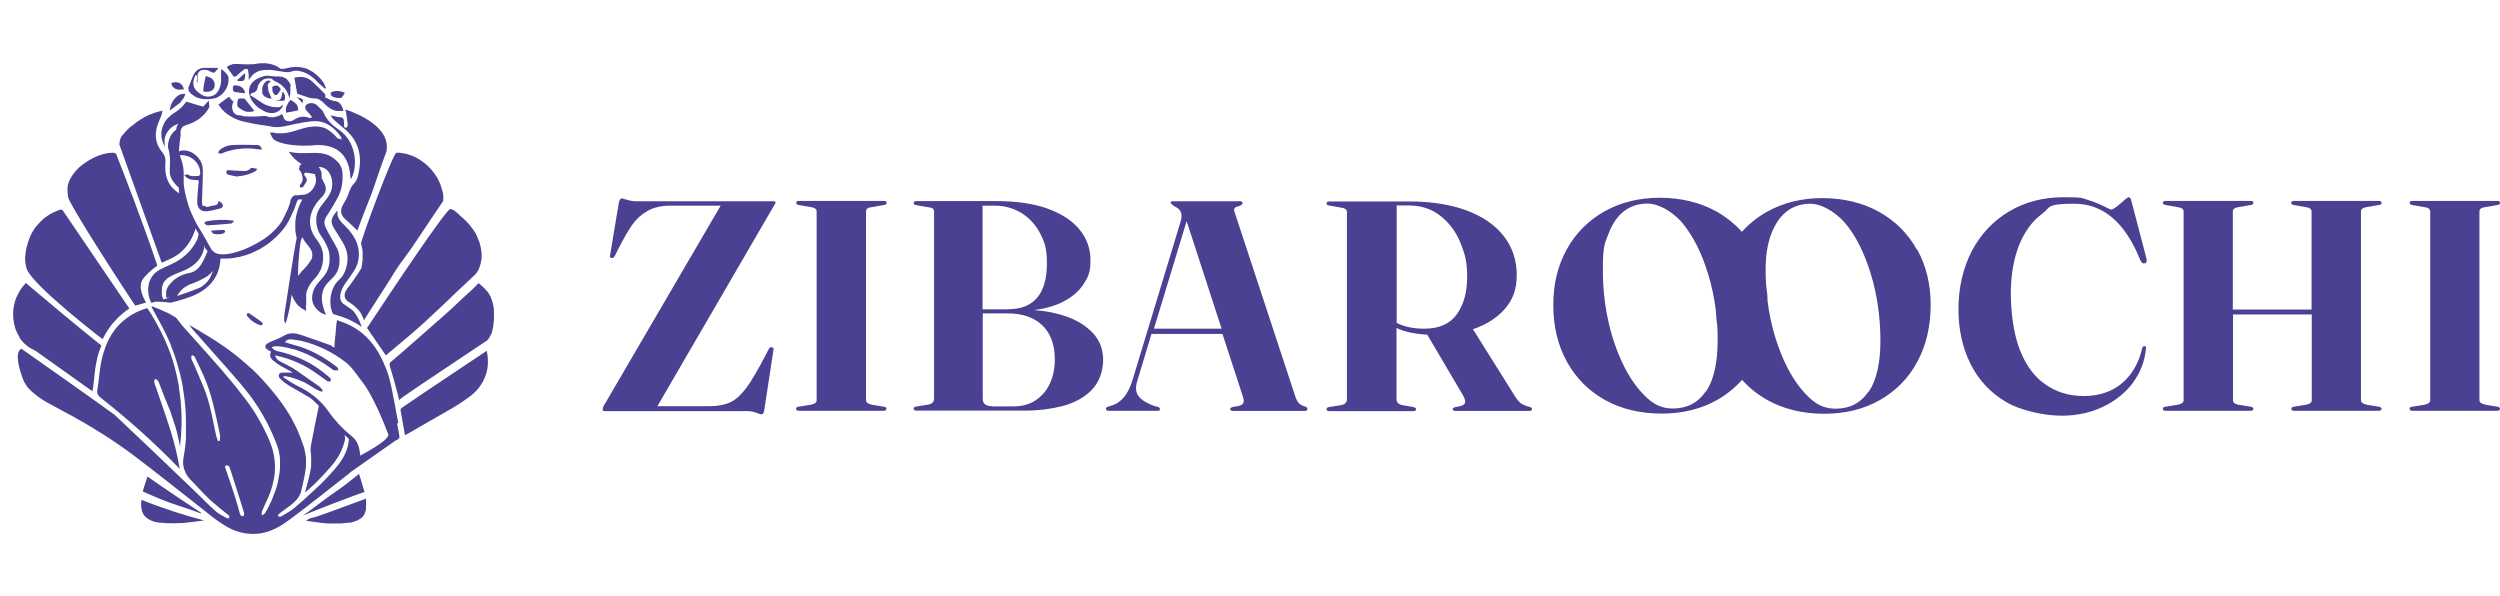 <svg xmlns="http://www.w3.org/2000/svg" id="Layer_2" viewBox="0 0 1422.3 339.2"><defs><style>      .st0 {        fill: #4a4192;      }    </style></defs><g id="Layer_1-2"><path class="st0" d="M343,231.7l67-114.7h-28.5c-5.3,0-9.6,1-13.1,3-3.5,2-6.4,4.6-8.7,7.9-2.3,3.2-4.8,7.6-7.6,13.1l-2.4,4.7c-.4.8-1.1,1.2-1.9,1.1-.4-.1-.6-.4-.7-.6s-.2-.6,0-1.1l5-30c.2-.8.5-1.3.7-1.7.2-.3.6-.5,1.1-.5s.5,0,.8.2.7.2,1.1.3c.8.2,1.6.5,2.6.7s1.9.4,2.8.4h79.1c.6,0,.9.2.9.7s-.2.7-.4,1l-66.8,114.9h29.5c4.9,0,8.9-.8,12.1-2.3,3.2-1.5,6.2-4.4,9.2-8.4,3-4.1,6.6-10.3,11-18.8l1.6-3.1c.4-.8,1-1.1,1.8-.9.8,0,1,.6.8,1.7l-5.2,34.1c-.2.9-.4,1.5-.6,1.8-.2.4-.6.5-1.2.5s-.7-.2-1.7-.5c-2.1-.9-4.1-1.3-5.9-1.3h-81.7c-.2,0-.4,0-.6-.3-.2-.2-.3-.4-.3-.6,0-.4.2-.7.5-1.1h-.1ZM496.2,230.3l6.8,1.1c.9.2,1.3.6,1.3,1.2s-.5,1.1-1.5,1.1h-48.4c-1,0-1.5-.4-1.5-1.1s.4-1,1.3-1.2l6.9-1.1c2.3-.4,3.5-1.3,3.5-2.6v-107.4c0-.7-.3-1.2-.9-1.7-.6-.4-1.5-.7-2.5-.8l-6.9-1.2c-.9-.2-1.3-.5-1.3-1.2s.5-1.1,1.5-1.1h48.4c1,0,1.5.3,1.5,1.1s-.5,1-1.3,1.2l-6.8,1.2c-2.4.2-3.6,1-3.6,2.5v107.4c0,1.3,1.2,2.1,3.6,2.6h0,0ZM621,222c-4.4,4.3-9.9,7.3-16.5,9-6.6,1.7-13.6,2.6-20.9,2.6h-62.3c-1,0-1.5-.4-1.5-1.1s.5-1,1.3-1.2l6.9-1.1c1.2-.2,2.1-.6,2.6-1.2.6-.6.8-1.4.8-2.4v-106.3c0-.7-.2-1.2-.7-1.6s-1.4-.7-2.7-.8l-6.9-1.2c-.8-.2-1.3-.5-1.3-1.2s.5-1.1,1.5-1.1h45.6c11.2,0,20.9,1.4,28.9,4.2,8,2.9,14.1,6.8,18.3,11.9,4.2,5.1,6.3,11,6.3,17.7s-1.3,9.4-3.9,13.4-6.3,7.2-11.2,9.8c-4.8,2.6-10.6,4.2-17.2,5,6.5.4,12.7,1.6,18.7,3.7,6,2.1,11,5.2,14.9,9.3,3.9,4.1,5.9,9.3,5.9,15.4s-2.2,12.8-6.6,17.1h0c0,0,0,0,0,0ZM573.8,175.9c7.2,0,12.6-2.2,16.3-6.6,3.7-4.4,5.5-10.9,5.5-19.4s-1.3-12.2-3.9-17.2c-2.6-5-6.2-8.8-10.7-11.6-4.5-2.7-9.6-4.1-15.3-4.1h-6.7v59h14.7,0s0,0,0,0ZM564.4,231.2h12.3c4.7,0,8.9-1.1,12.4-3.4s6.2-5.4,8.1-9.4c1.9-4,2.9-8.7,2.9-14,0-8.2-2.3-14.6-7-19.2-4.7-4.6-11.3-6.9-19.9-6.9h-14.1v48.7c0,2.7,1.8,4.1,5.4,4.1h0ZM659.2,233.7h-28.6c-.4,0-.7,0-1-.3s-.4-.5-.4-.8,0-.6.3-.7c.2-.1.4-.3.7-.5l3.2-1c2.2-.8,4.1-2.2,6-4.4,1.9-2.2,3.4-5.2,4.7-9.1l27.5-90.6c.4-1.2.6-2.3.6-3.4,0-2.6-1.4-4.4-4.2-5.6-.3-.2-.7-.5-1.2-1-.5-.4-.8-.7-.8-.8,0-.4,0-.7.3-.8.2-.2.6-.2,1.2-.2h37.9c1,0,1.5.3,1.5,1.1s-.7,1-2,1.7c-1,.2-1.7.4-2.1.7-.4.3-.7.8-.7,1.3s.2,1.3.7,2.6l34.3,104.2c.6,1.6,1.3,2.8,2.2,3.6.9.8,2,1.3,3.3,1.6.5.2.8.4,1,.6.2.2.2.5.2.8,0,.7-.4,1.1-1.4,1.1h-41.1c-.4,0-.7,0-1-.3s-.4-.5-.4-.8,0-.5.2-.6c.2-.1.5-.3,1-.5l3.8-.7c1-.3,1.7-.6,2.1-1.1.4-.4.6-1,.6-1.7s-.2-1.5-.5-2.5l-11.6-35.6h-40.4l-8.2,27.1c-.4,1.2-.6,2.4-.6,3.6,0,2.4.9,4.4,2.6,6,1.8,1.6,4.3,3,7.6,4.2l2.4.6c.7.4,1,.7,1,1.2,0,.7-.4,1.1-1.2,1.1h0ZM695,187l-19.9-61.2-18.6,61.2h38.6,0ZM856.2,175.7c-4.6,5.2-10.6,9-18.2,11.6l24.2,38.6c1.2,1.8,2.3,3.1,3.6,3.9,1.3.7,2.9,1.4,4.8,1.8.2.1.4.2.7.4.2.2.3.4.3.7,0,.7-.5,1.1-1.5,1.1h-42.1c-1,0-1.5-.4-1.5-1.1s0-.4.2-.5c.1-.2.4-.3.9-.5l3.4-.7c.9-.3,1.6-.6,2-1,.4-.4.6-1,.6-1.6s-.4-1.9-1.1-3.2l-20.5-34.8c-7.2-.4-13.1-1.7-17.5-3.8v40.3c0,1,.3,1.9.8,2.4.5.5,1.4,1,2.6,1.2l6.3,1.1c.5.1.9.4,1.1.5s.3.4.3.7c0,.7-.5,1.1-1.5,1.1h-47.9c-1,0-1.5-.4-1.5-1.1s.4-1,1.3-1.2l6.9-1.1c1.2-.2,2.1-.6,2.6-1.2.6-.6.8-1.4.8-2.4v-106.3c0-.7-.3-1.2-.9-1.7-.6-.4-1.5-.7-2.5-.8l-6.9-1.2c-.8-.2-1.3-.5-1.3-1.2s.5-1.1,1.5-1.1h45.3c12.7,0,23.6,1.7,32.8,5.1,9.2,3.4,16.3,8.3,21.2,14.6,4.9,6.3,7.4,13.6,7.4,22.1s-2.3,14.2-6.9,19.5M810.3,187c8.5,0,14.7-2.8,18.6-8.3s5.8-12.6,5.8-21.3-1.3-12.9-3.8-19.2c-2.5-6.3-6.3-11.3-11.3-15.3-5-4-11-6-18.1-6h-6.9v66.8c4.3,2.2,9.5,3.3,15.8,3.3h0s0,0,0,0ZM1090.6,142.1c-5.1-9.2-12.3-16.4-21.6-21.6-9.3-5.2-20.5-7.8-32.2-7.8s-22.2,2.6-31.4,7.7c-5.5,3.1-10.3,6.9-14.4,11.5-4.1-4.6-8.9-8.4-14.5-11.6-9.3-5.2-20.5-7.8-32.2-7.8s-22.2,2.6-31.4,7.7c-9.2,5.2-16.4,12.4-21.5,21.6s-7.7,19.5-7.7,31.6,2.5,22.9,7.7,32.3c5.1,9.3,12.3,16.6,21.6,21.8,9.3,5.2,20.3,7.8,32.3,7.8s22.5-2.6,31.7-7.8c5.4-3.1,10.1-6.9,14.1-11.4,4.1,4.6,8.9,8.4,14.4,11.5,9.3,5.2,20.3,7.8,32.3,7.8s22.5-2.6,31.7-7.8c9.1-5.2,16.3-12.4,21.3-21.8,5.1-9.3,7.6-20.4,7.6-32.3s-2.6-22.4-7.7-31.6M970.5,222.6c-4.4,6.5-10.7,9.8-18.7,9.8s-13.4-3.7-19.5-11c-6.1-7.4-11-17.1-14.8-29.2-3.7-12.1-5.6-25-5.6-38.6s1-14.9,3.2-20.6c2.2-5.7,5.1-10,8.9-12.9,3.8-2.9,8.3-4.3,13.5-4.3s13.3,3.7,19.5,10.9c6.1,7.3,11,16.9,14.7,28.9h0c2.1,6.8,3.6,13.9,4.5,21.2.1,3,.4,5.9.8,8.7.2,2.7.2,5.4.2,8.1,0,12.9-2.2,22.6-6.6,29.1M1063.1,222.7c-4.4,6.5-10.6,9.8-18.7,9.8s-13.4-3.7-19.5-11c-6.1-7.4-11-17.1-14.8-29.2-2.1-6.8-3.6-13.8-4.5-21,0-3.1-.4-6.2-.8-9.1-.2-2.8-.3-5.6-.3-8.5,0-8,1-14.9,3.2-20.6,2.2-5.7,5.1-10,8.9-12.9s8.3-4.3,13.5-4.3,13.3,3.7,19.5,10.9,11,16.9,14.7,28.9h0c3.7,12,5.5,25.1,5.5,38s-2.2,22.6-6.6,29.1M1213.6,217.6c-4.3,5.8-10,10.4-17.1,13.8-7.1,3.4-15,5.1-23.8,5.1s-22.6-2.6-31.4-7.8-15.6-12.4-20.2-21.6-6.9-19.6-6.9-31.4,2.6-23.2,7.6-32.9c5.1-9.6,12.1-17.1,21.2-22.5,9.1-5.4,19.4-8.1,31.1-8.1s10.2.5,14.2,1.7c3.1.9,6.4,2.3,10,4.1,1.5.8,2.4,1.2,2.8,1.2.7,0,1.7-.6,3.2-1.7l2.9-2.4c.8-.8,1.6-1.4,2.3-2,.7-.6,1.2-.9,1.5-.9.7,0,1.2.6,1.5,1.8l8.8,33.6v.7c0,.8-.3,1.3-1.1,1.5-1,.3-1.8-.3-2.5-1.7-8.6-21.5-21.1-32.2-37.6-32.2s-13.2,2-18.6,6-9.7,9.9-12.8,17.6c-3.1,7.8-4.7,17-4.7,27.7s1.7,23.3,5.2,32c3.4,8.7,8.3,15.3,14.6,19.6,6.3,4.4,13.6,6.5,21.9,6.5s16.1-2.5,21.7-7.4c5.7-4.9,9.5-11.6,11.4-20,.3-.7.7-1,1.1-1,.8,0,1.1.5,1,1.4-.7,7.2-3.2,13.7-7.5,19.5h0s0,0,0,0ZM1273.8,230.3l6.8,1.1c.9.2,1.4.6,1.4,1.2s-.5,1.1-1.6,1.1h-48.4c-1,0-1.5-.4-1.5-1.1s.4-1,1.4-1.2l6.8-1.1c2.4-.4,3.6-1.3,3.6-2.6v-107.4c0-1.4-1.2-2.2-3.6-2.5l-6.8-1.2c-.9-.2-1.4-.5-1.4-1.2s.5-1.1,1.5-1.1h48.4c1.1,0,1.6.3,1.6,1.1s-.4,1-1.4,1.2l-6.8,1.2c-1.1.1-1.9.4-2.6.8-.6.4-.9,1-.9,1.7v55.8h44.8v-55.8c0-1.4-1.2-2.2-3.5-2.5l-6.8-1.2c-.8-.2-1.3-.5-1.3-1.2s.5-1.1,1.5-1.1h48.3c1.1,0,1.6.3,1.6,1.1s-.4,1-1.4,1.2l-6.8,1.2c-1.1.1-1.9.4-2.6.8-.6.4-.9,1-.9,1.7v107.4c0,1.3,1.2,2.1,3.5,2.6l6.8,1.1c.9.2,1.4.6,1.4,1.2s-.2.6-.4.8c-.3.2-.7.3-1.1.3h-48.3c-1,0-1.5-.4-1.5-1.1s.4-1,1.3-1.2l6.8-1.1c2.3-.4,3.5-1.2,3.5-2.6v-48.8h-44.8v48.9c0,1.3,1.2,2.1,3.5,2.6h0s0,0,0,0ZM1414.2,230.3l6.8,1.1c.8.2,1.3.6,1.3,1.2s-.5,1.1-1.5,1.1h-48.4c-1,0-1.5-.4-1.5-1.1s.4-1,1.3-1.2l6.9-1.1c2.3-.4,3.5-1.3,3.5-2.6v-107.4c0-.7-.3-1.2-.9-1.7-.6-.4-1.5-.7-2.6-.8l-6.9-1.2c-.8-.2-1.3-.5-1.3-1.2s.5-1.1,1.5-1.1h48.4c1,0,1.5.3,1.5,1.1s-.4,1-1.3,1.2l-6.8,1.2c-2.4.2-3.6,1-3.6,2.5v107.4c0,1.3,1.2,2.1,3.6,2.6h0,0ZM95.3,148c1.2-.5,4.8-2,7.8-4.7,3.7-3.3,6.3-7.6,8-12.7,0-.2,0-.5,0-.8,0,0,0,0,0,0,.6,1.1,1.3,2.2,1.9,3.2,0,.7-.3,1.6-.6,2.7,0,0-.4,1.2-1.1,2.3-2.5,4.5-6.2,7.5-6.2,7.5-8.1,6.9-15.8,6.2-19.3,13-.9,1.7-1.2,3.3-1.3,3.8-.8,4.5.7,8.3,1.6,10h0c.6-.1,1.1-.3,1.7-.5,1.7-.5,3.4-.9,5.1-1.4,0-.2,0-.3-.2-.5,0-.3-.2-.6-.3-.9,0-.3-.2-.6-.3-.8,0-.1,0-.3,0-.4,0-.1,0-.2,0-.4,0-.1,0-.3,0-.4,0-.3,0-.7,0-1,0-.2,0-.4,0-.6,0-.3,0-.6,0-.9,0-.2,0-.4,0-.6,0-.3,0-.5.2-.8,0-.2,0-.3.1-.5,0-.2.1-.4.2-.6,0-.2.2-.4.2-.6.2-.4.4-.7.6-1.1.1-.2.2-.3.4-.5.7-.8,1.5-1.6,2.6-2.2,2.4-1.4,4.9-2.4,7.5-3.4,6.1-2.4,10.6-6.2,12.2-12.7,0-.2,0-.4.1-.6,0-.2,0-.5,0-.7h0c0-.2,0-.4,0-.6.2.5.3.8.3,1,.2.7.8,1.5,1.6,2.2-.3.8-.7,1.6-1,2.4-.2.5-.4.9-.6,1.4h0c-.3.6-.6,1.2-.9,1.8-.1.3-.3.6-.5.9-1.6,2.9-3.7,5.3-7.3,6-.3,0-.6.1-.9.2-.3,0-.6.2-.9.2-.8.2-1.7.5-2.5.9-.2,0-.5.2-.7.3-.2,0-.4.2-.6.3-.2,0-.4.2-.6.3-.2.1-.4.2-.6.4,0,0-.2,0-.2.1-.2.1-.4.3-.6.4,0,0,0,0,0,0-.2.2-.5.3-.7.5-.1,0-.3.2-.4.3-.2.1-.3.3-.5.4-.2.2-.4.4-.6.6-.7.7-1.4,1.5-2.1,2.4,0,.1-.2.3-.3.4-.1.2-.2.4-.3.6,0,.2-.2.4-.3.6,0,0,0,0,0,0,0,.2-.2.4-.2.6,0,.2-.1.4-.2.7,0,.1,0,.2,0,.3,0,.2,0,.4-.1.7,0,.1,0,.3,0,.4,0,.1,0,.3,0,.5s0,.4,0,.5,0,.3,0,.4c0,.1,0,.2,0,.3,0,0,0,.2,0,.3h0c0,0,0,.2.1.2,0,0,0,.1.1.2,0,0,.1,0,.2.1.4.1,1,0,1.8-.1-1.3.4-2.6.7-3.9,1.1-1.5.4-3,.8-4.5,1.2,2.9,0,5.8.2,8.7.6,0,0,0,0,.1,0,.9-.2,1.8-.4,2.7-.7,0,0,.1,0,.2,0,5-1.5,10.1-2.8,14.6-5.7,4.1-2.6,7.1-5.9,8.9-10,.3-.6.5-1.2.7-1.9l.2-.6c.2-.6.4-1.3.5-2,.2-1.1.4-2.3.5-3.5,0,0,0-.2,0-.3,0,0,0-.2,0-.3h0s0,0,0-.1h0c.6.1,1.1,0,1.7,0,.5,0,.9,0,1.4,0,.3,0,.6,0,.8,0,.4,0,.8,0,1.2-.1,1.8,0,3.5-.4,5.2-.8,0,0,0,0,0,0,0,0,.2,0,.2,0,0,0,0,0,0,0,0,0,.1,0,.2,0,.2,0,.5,0,.7-.2.6-.1,1.1-.3,1.7-.5,0,0,.2,0,.2,0,.8-.2,1.7-.5,2.5-.8.5-.2.9-.3,1.4-.5.3-.1.6-.3.9-.4.1,0,.3-.1.4-.2.8-.4,1.7-.8,2.5-1.2.3-.1.5-.3.8-.4.3-.1.5-.3.8-.4.3-.1.5-.3.8-.5.3-.2.5-.3.8-.5.2,0,.3-.2.5-.3.4-.2.7-.5,1.1-.7.2-.1.4-.3.6-.4.2-.1.4-.3.6-.4.4-.3.7-.6,1.1-.9.3-.3.7-.6,1-.8,0,0,0,0,.1-.1l.4-.3c2.4-2.1,6.5-5.9,9.2-10.9.2-.4.3-.6.5-1,.8-1.4,1.4-2.9,2-4.4,0,0,.1-.2.2-.3.5-.8.5-1.1,1.6-4.2.4-1,.6-1.7.9-2.1.1-.1.2-.3.4-.3h0c0,0,.2,0,.3,0h0c0,0,.2,0,.3,0,.4,0,.9,0,1.6,0,0,.1-.1.3-.2.4-1,1.8-2,4-2.7,6.6-.2.5-.3,1-.4,1.5-.2.8-.4,1.6-.5,2.4,0,.3,0,.7-.1,1,0,.5-.1,1.1-.1,1.6,0,1,0,2,0,3.1,0,.5,0,1,.1,1.6.1,1,.3,2.1.6,3.1.2.8-.1,1.7-.3,2.5-.4,2.5-.9,5-1.3,7.5-1.8,11.3-3.6,22.6-5.3,33.9,0,.3,0,.7-.1,1,0,.2,0,.3,0,.5h0v.9c0,.2,0,.3,0,.5,0,.1,0,.3,0,.4,0,.1,0,.3,0,.4,0,0,0,0,0,0,.2.6.4,1.2.8,1.8,0,0,0-.1,0-.2,0,0,0,0,0,0,.4-1.2,1-3.1,1.5-5.4,1.1-4.5,1.5-7.8,1.9-10.9.4.9.9,2,1.5,3.1.6,1.1,1.3,2,2.1,2.9,1,1,2.1,1.8,3.3,2.4.4.2.7.4,1.1.5.1,0,.2,0,.4.2-.1-.7-.3-1.4-.3-2.1,0-.5.1-1,.2-1.5,0,0,0,0,0,0,0-1.1,0-2.3,0-3.4s0-.7,0-1c0-.3,0-.7,0-1,0-.3,0-.6.1-.8,0-.1,0-.2,0-.3,0-.2,0-.4.1-.5,0-.1,0-.3.1-.4,0-.3.2-.6.3-.9,0-.2.2-.5.3-.7,0,0,0,0,0,0,.2-.6.5-1.1.8-1.6.2-.3.3-.5.5-.8.2-.3.4-.5.5-.8.3-.4.6-.8.9-1.1.1-.2.3-.4.5-.6.3-.4.6-.7,1-1.1.7-.7,1.3-1.6,1.9-2.5l.4-.7c.1-.2.2-.4.4-.7.4-.7.7-1.3.9-2.1,0-.2.1-.4.2-.6,0-.2.2-.5.2-.7,0-.3.2-.6.3-1,0,0,0-.1,0-.2,0-.1,0-.3,0-.4,0,0,0-.1,0-.2,0-.4.1-.7.2-1.1,0-.2,0-.4,0-.6,0-.2,0-.4,0-.6,0-.6,0-1.2,0-1.8,0-.4,0-.8-.2-1.3,0-.6-.2-1.1-.4-1.7,0-.3-.2-.6-.3-.8,0-.3-.2-.6-.3-.8-.1-.3-.2-.6-.4-.8-.2-.5-.5-1-.8-1.5-.1-.2-.3-.4-.4-.6-.2-.3-.4-.6-.6-.9-.2-.3-.4-.6-.7-.9-.2-.3-.4-.6-.6-.9-.4-.6-.8-1.3-1.1-1.9-.2-.4-.4-.9-.6-1.3-1.2-3.3-1.3-6.3-.6-9.2.2-.7.4-1.4.7-2.1,0-.2.2-.5.3-.7,0-.2.2-.5.3-.7.4-.8.8-1.6,1.3-2.3.1-.2.3-.4.4-.6.2-.4.5-.7.8-1.1.2-.2.4-.5.6-.7.2-.2.4-.5.6-.7.5-.6,1.1-1.2,1.6-1.8.1-.1.2-.3.4-.4s.2-.3.3-.4c0,0,.1-.2.2-.3,0,0,0-.1.1-.2,0-.2.2-.3.3-.5.2-.5.4-1,.6-1.5,0-.1,0-.2,0-.4,0-.1,0-.3,0-.4,0-.4,0-.8,0-1.1-.3-1.4-1-2.7-1.7-4-.1-.2-.2-.4-.3-.6,0-.2-.2-.4-.3-.5h0q0-.1,0-.1h0c0,.2,0-3.3-.2-3.5-.4-1.2-.9-2.1-1.5-2.8,1.5,0,2.9.3,4.3,1.4,3.5,2.7,3.5,8,3.4,8.6-.1,8.6-9.3,11.4-9.1,20.3,0,3.2,1.1,5.8,1.1,5.8,1.1,3,2.4,3.6,4.4,7.6.7,1.5,1.4,2.9,1.8,4.9.1.6.8,4.1-.2,8-1.8,7.4-8,8.5-9.3,16.1-.2,1.4-.2,2.5,0,3.5.9,4.6,5.3,7.1,6.1,7.3h0c.9.3.9.3,1.1.4,0,0,.1,0,.6.2-3.2-7-2.6-11.5-1.5-14.4,2.2-5.4,7.1-6.2,8.7-12.6,1.1-4.3,0-8.1-.2-9-.7-2.2-1.3-2.7-5.5-10.3-1.9-3.5-2.4-4.6-2.4-6.2,0-2.1,1-3.3,3-6.4.5-.8,3.6-5.8,5.1-8.9,1.1-2.4,2.3-6,2.2-11.3,0-.8,0-2-.3-3.4-.6-2.2-1.7-3.7-2.4-4.4-8.1-8.7-16.8-3.2-27.9-5.9,2.6,3.9,5.2,5.9,7.4,7.1-.6.2-1,.5-1.2.7,0,.8-.2,1.6-.5,2.4,0,0,0,0,0,0,0,0,0,0,0,0,.2.1.4.3.5.4.1.1.3.3.4.5,0,0,0,0,.1.2,0,.1.2.2.2.4.1.2.3.5.4.8,0,.2.1.3.2.5,0,.2.1.5.2.7,0,.2,0,.5.1.8.2,1.6,0,2.8-1.1,4-.4.4-.4,1.2-.5,1.8.2,0,.3,0,.5,0,0,0,.2,0,.3,0,.2,0,.3,0,.5,0,0,0,.1,0,.2,0,0,0,.1,0,.2,0,0,0,0,0,.1-.1.1-.2.2-.3.4-.5.1-.2.2-.3.3-.5.2-.3.4-.7.6-1,.1-.2.2-.3.3-.5s.2-.4.3-.5c0-.2.2-.4.2-.5,0-.2.2-.4.2-.5,0,0,0,0,0,0h0c0-.2,0-.4-.1-.7,0-.1-.1-.3-.2-.4-.1-.2-.2-.4-.4-.6-.1-.2-.2-.4-.3-.5,0,0,0-.2-.2-.3,0,0-.1-.2-.2-.3-.2-.2-.3-.4-.2-.6.1-.4.7-1,1-.9,1.7.2,3.3.5,5,.8,0,0,.2.1.2.2,0,.3.2.9.4,1.6.8,3-1,7-3.9,8.9-.3.2-.7.4-1.2.7,0,0-.1,0-.2,0-.1,0-.2,0-.4.1-.2,0-.5.2-.8.3-.1,0-.2,0-.3,0-.1,0-.2,0-.4,0-.2,0-.5.1-.7.1-.2,0-.3,0-.5,0-.5,0-1,.2-1.6.2h-.4c-.1,0-.3,0-.5,0s-.3,0-.4,0c0,0-.2,0-.2,0,0,0,0,0,0,0h0c0,0-.1,0-.2,0,0,0-.1,0-.2,0-.1,0-.2,0-.3.1,0,0-.1,0-.2.1-.1,0-.2.2-.4.3h0c0,0-.1,0-.2.2,0,0,0,.1-.2.2,0,0-.2.2-.3.3-.9,1.2-1,2.4-1,2.7,0,0,0,0,0,.1-.4,1.3-.8,2.5-1.3,3.7-.7,1.7-1.8,3.8-3.2,6.6-.2.4-.6.9-.8,1.3-.4.5-.7,1-1.1,1.5-1.3,1.6-2.7,3.1-4.2,4.4,0,0,0,0,0,0-1.4,1.3-2.9,2.4-4.4,3.4-.5.3-1.1.7-1.6,1-1,.6-2.1,1.3-3.1,1.8-.5.3-1,.5-1.5.8-1.6.8-3.1,1.5-4.8,2.2,0,0,0,0,0,0-2.1.9-4.3,1.5-6.4,2.1-5.7,1.4-8.7.7-10.2,0-.2-.1-.4-.3-.6-.4-.4-.3-.7-.6-1.1-1,0,0-.2-.2-.3-.3-.2-.3-.4-.6-.6-.9-.2-.3-.4-.7-.6-1.1-3.9-7.2-6-10.3-7.5-12.9,0-.1-.2-.3-.2-.4-.3-.5-.6-1.1-.8-1.6-.5-.9-.9-1.8-1.3-2.7-.1-.3-.3-.6-.4-.9-.2-.4-.4-.9-.6-1.3-.2-.4-.3-.8-.5-1.3-.3-.8-.6-1.7-.9-2.6-.1-.4-.3-.9-.4-1.3-.3-.9-.5-1.7-.7-2.6-.1-.5-.3-1.1-.4-1.6,0,0,0,0,0,0,0-.4-.2-.9-.3-1.3,0-.2,0-.4-.1-.5,0-.4-.1-.8-.2-1.2-.2-1.1-.4-2.3-.5-3.4,0-.2,0-.5,0-.7,0-.4,0-.8,0-1.2,0,0,0-.1,0-.2,0-.4,0-.8,0-1.2,0-.2,0-.4,0-.6,0-.6,0-1.3,0-1.9,0-3-.5-5.7-1.5-8.3-.3-1.1-.5-1.7-.7-2.2,6.4-.5,11.9,4.6,11.6,10.7,0,.4-.6,1-.9,1.1-2.1,0-4.1.6-6.1-.8-.4-.3-1.2.2-2.1.4,2.2,2.3,2.8,2.5,8.3,2.9-.2,2.6-.5,5.1-.7,7.7-.1,1.6-.2,3.3-.2,4.9,0,3.2,2.2,5.3,5.3,5,2.7-.3,5.3-1,7.9-1.6,1.1-.3,1.7-1.4,1.2-2.4-.4-.8-1.3-1.4-2.2-1.9-.3,1.8-1.2,2.5-2.7,2.6-.8,0-1.6.3-2.3.5-1,.2-2,.7-3-.3-.1-.1-.7,0-1.2.1,0-.9-.3-1.8-.3-2.6.2-5.9.5-11.7.5-17.6,0-2.5-.7-4.7-2-6.5,0,0,0,0,0,0-.2-.3-2-2.7-4.6-3.9-2.3-1.1-5.6-1.4-6.8-.4v-.2h-.2c0-.5,0-1,.1-1.8.2-1.9.4-4.5.9-7.6-.2-1-.2-2.6.6-3.8,1.2-1.8,3.1-1.4,6.8-3.3,3.1-1.5,4.9-3.4,5.7-4.1,1.6-1.7,2.6-3.3,3.2-4.5l-.3-3.7c-.7.8-1.9,2-3.2,3.5-.8-.2-1.6-.5-2.4-.7-2-.6-4-1.2-6-1.8-.4-.1-.8-.2-1.2-.4-1.7,2.6-4.2,4.8-7.2,6.7-.3.2-.6.4-.9.6-.1,0-.2.1-.3.2-.3.2-.6.4-.8.7-.4.3-.8.7-1.1,1l-.2.2c-.2.2-.3.3-.5.5-.5.6-.9,1.1-1.3,1.8,0,.1-.1.2-.2.4-.1.3-.3.5-.4.8-.1.2-.2.4-.3.7,0,.2-.2.5-.3.7-1.5,4.2-.5,7.9,1.3,11.6-.1-.8-.2-1.5-.2-2.3s0-.5,0-.7c0-.3,0-.7,0-1,0-.2,0-.4.1-.6,0,0,0-.2,0-.3,0-.2,0-.5.2-.7,0-.2.1-.5.2-.7,0,0,0,0,0-.1,0-.2.2-.4.3-.7,0-.2.2-.4.3-.5,0,0,0,0,0,0,0,0,0-.2.1-.3.5-.9,1.1-1.7,1.8-2.4.1-.1.2-.2.3-.3.2-.2.5-.4.7-.6.2-.2.5-.4.8-.6s.5-.4.8-.5c.1,0,.3-.2.4-.2.3-.2.6-.3.9-.4.1,0,.3-.1.5-.2.2,0,.5-.2.7-.3-1,.9-1.3,2.1-1.5,3.6,0,0-.1,0-.2.1,0,0,0,0,0,0-.2,0-.3.2-.5.4-.2.1-.3.3-.5.4-1.1,1.1-2.1,2.6-2.7,4.3,0,.2-.2.4-.2.6h0c0,.2-.1.5-.2.7-.1.5-.2,1-.3,1.5,0,.2,0,.4,0,.6,0,.2,0,.5,0,.7,0,.7,0,1.3.3,2,.2.5.3,1,.4,1.5,0,.2,0,.5.1.7,0,.2,0,.5.1.7,0,.3,0,.5.1.8,0,0,0,.1,0,.2,0,.3,0,.6.1.8,0,0,0,.2,0,.3,0,.3,0,.5,0,.8,0,.7,0,1.4,0,2.1s0,1.7-.1,2.6c0,.8,0,1.6,0,2.3,0,0,0,.1,0,.2,0,.1,0,.3,0,.4.2,1.3.6,2.4,1.2,3.5.2.4.5.9.8,1.3.3.4.6.8,1,1.2.2.3.5.5.7.8.1.1.2.3.4.4.2.2.4.4.6.6.1.1.2.2.3.3.1.6.2,1.2.3,1.8,0,.5,0,1,0,1.6-.1-.1-.3-.3-.4-.4-6.1-4-8-9.9-7.4-16.8.2-2.3-.1-4.3-1.8-6.3-4.6-5.5-4.5-11.7-1.7-18,.8-1.8,1.6-3.5,1.8-5.6-.6.1-1.5.3-2.6.6,0,0-.2,0-.3.1-.4.1-.8.2-1.3.4-.1,0-.2,0-.3.1,0,0-.2,0-.3.1-.3.1-.7.3-1.2.5-.2,0-.4.2-.7.3,0,0,0,0-.1,0,0,0-.1,0-.2,0,0,0,0,0-.1,0-.2,0-.4.2-.6.3-.7.3-1.4.7-2.2,1.1-.2,0-.4.2-.6.3-.2.1-.4.2-.6.4-.2.1-.4.2-.6.4-.3.2-.6.4-1,.6-.1,0-.2.1-.3.2-.2.1-.4.3-.7.4-.2.1-.4.3-.7.5-.2.2-.4.3-.7.5h0c0,0-.2.1-.2.2-.3.2-.6.4-.9.7-.3.2-.6.5-.9.7,0,0-.2.2-.3.2-.1,0-.2.2-.4.3-.2.2-.4.3-.6.5,0,0-.2.2-.3.2-.2.2-.4.4-.6.6-.2.2-.4.4-.5.5-.2.2-.4.4-.7.7-.2.2-.4.5-.6.7-.3.3-.5.6-.6.7-.5.6-1.3,1.5-1.5,1.7-.3.4-1.1,1.6-1.3,4.7,8,22.4,16.1,44.9,24.1,67.3.4-.2.9-.4,1.6-.7h0ZM119.8,157.5c-.4.7-.9,1.5-.9,1.5h0c-.2.3-.4.5-.6.8-.4.5-.8.9-1.3,1.4-.1.1-.3.2-.4.4-.6.5-1.2,1-1.9,1.5,0,0-.2.2-.5.3-.8.5-6,2.5-13.5,5,0,0,0,0,.1-.1,0-.1.2-.2.2-.3.1-.2.2-.5.4-.7,0-.1.2-.3.3-.4.7-1.1,1.5-2,2.5-2.8.1-.1.3-.2.4-.3.2-.2.4-.3.6-.4.3-.2.6-.4.8-.5,0,0,.2-.1.3-.2.3-.2.6-.3.8-.5,0,0,0,0,.1,0,.3-.2.6-.3.9-.4.4-.2.9-.4,1.3-.5,2.9-1.1,5.7-2.4,8.3-4,.3-.2.6-.4.8-.6,0,0,0,0,0,0,.2-.2.5-.4.7-.6,0,0,0,0,0,0,.2-.2.5-.4.7-.6s.4-.5.6-.7c.2-.2.4-.5.5-.7,0,0,0,0,0,0,0,0,0-.2.1-.2-.1.6-.3,1.3-.6,1.9-.3.7-.6,1.5-1,2.2h0ZM177.3,142.9c.4,1,.5,2,.3,2.9,0,.1,0,.3,0,.4,0,.1,0,.3-.1.5,0,.2-.1.3-.2.5,0,.2-.2.4-.3.6-.6,1-1.2,1.9-1.9,2.8-.3.5-.7.9-1.1,1.3-.4.4-.7.8-1.1,1.2-.2.2-.5.5-.7.7-.2.2-.3.3-.5.5-.4.5-.8,1-1.2,1.5-.2.2-.3.5-.5.7,0,.2-.2.3-.3.5-.5-.8.4-13.7,1.2-18.8h0c.2-1.2.6-2.3,1.1-3.4,0,0,0,0,0,0,.7,1.7,1.8,3.2,3.2,4.8.1.1.2.2.3.4s.2.3.3.4c.2.3.4.6.6.8,0,.1.2.3.3.5.2.4.4.8.6,1.2h0ZM99.7,88s0,0,0,0h0s0,0,0,0ZM197.5,72.1c-.1.3-.7.7-1,.6-.3,0-.7-.5-.7-.9-.1-1.1,0-2.2-.2-3.2-.1-1.1-.6-1.9-2-1.9-1.7,0-3.4-.7-5.5-1.1.6,1,1,1.8,1.7,2.4,2,1.8,4.1,3.6,6.2,5.3,7.2,6,9.9,13.8,8.4,23-.5,2.9-.9,6-3,8.1-1.9,1.9-2.5,4.2-3.4,6.5-.6,1.8-1.7,3.6-2.7,5.3-2,3.3-1.6,6.1,1.3,8.7,1.2,1,1.6,1.4,3,2.7.9.8,2.2,2,3.7,3.6,2.6-7.2,4.9-12.9,6.5-16.9,3.5-8.6,6-17.7,9.4-26.3.2-.5.8-1.9.9-3.7,0-.3,0-1.3-.1-2.5-.4-2.6-1.4-4.5-1.9-5.2-3.3-5.7-10.5-9.5-12.8-10.7-1.8-.9-3.7-1.6-5.6-2.5-.6-.2-1.1-.4-1.7-.6-.8-.2-1.1-.2-1.5-.5.7,2.7.9,5.4,1.3,8.2,0,.5,0,1.2-.2,1.7h0ZM76.8,173.9c1.1-.3,2.2-.6,3.3-.9,1-.3,2-.6,3-.9-.6-1-4.7-7.8-2.3-12.5,1.4-2.6,5.6-6.1,6.5-6.8.4-.4.9-.7.9-.7.4-.3.9-.6,1.3-1-.2-.7-.5-1.6-.9-2.7,0,0-7.2-21.9-22.3-60.2,0-.1-.2-.5-.5-.8-.7-.6-1.7-.5-2-.5-9.9.3-18.6,8.2-18.6,8.2-1.1,1-3.9,3.7-5.7,7.6-.4.9-.7,1.7-.8,2.3,0,0,0,.4-.2.8-.3,1.7.1,5.9.3,6.6.7,2.9,15.9,27.9,38,61.3h0ZM215,195.6c.9,1.4,2.1,3,3.5,5.1.4.6.8,1.1,1,1.5,5.5-4.7,9.9-8.3,12.6-10.6,13-10.9,25-23.2,37.5-34.7.4-.4,1.5-1.4,2.4-3,.8-1.4,1-2.6,1.4-3.7,0,0,.8-3,.6-5.7,0-.1-.1-1-.2-2.1h0c-.2-1.1-.4-2.2-.7-3.3,0-.4-.2-.7-.3-1.1-.1-.5-.3-.9-.5-1.3-.1-.3-.2-.7-.4-1l-.3-.7c-.1-.2-.2-.5-.3-.7,0,0,0-.2-.1-.3-.2-.3-.3-.7-.5-1,0,0,0-.2-.1-.2-.2-.4-.4-.8-.7-1.1-.2-.4-.5-.8-.8-1.2-.2-.3-.4-.6-.6-.8-.1-.2-.2-.3-.4-.5-.2-.3-.5-.6-.7-1-.6-.7-1.2-1.4-1.9-2.1-.7-.7-1.4-1.4-2.1-2-.2-.2-.4-.3-.6-.5-.3-.3-.5-.4-.6-.5-.6-.5-1.3-1.2-1.9-1.8-1-.9-1.9-1.7-3.3-2.2,0,0-.3-.1-.7-.2-2.1-.5-31.4,43.4-47.5,67.7.9,1.3,3.5,5.1,6.2,9h0ZM101.9,220.5h0c-.2-1.4-.5-2.7-.8-4.1-.1-.7-.3-1.4-.4-2.1-.3-1.4-.6-2.7-1-4.1-.1-.5-.3-1.1-.4-1.6-.1-.5-.3-1-.4-1.4-.4-1.5-.9-3-1.4-4.5-.3-1-.7-2-1.1-3-.7-1.8-1.4-3.6-2.2-5.4-.6-1.3-1.1-2.6-1.8-3.9-.7-1.5-1.5-3-2.3-4.5-1.2-2.3-2.5-4.6-3.9-6.9-.8-1.3-1.6-2.5-2.4-3.7-4.2,1.2-8.1,3-11.6,5.6-.3.2-.7.5-1,.8s-.6.5-1,.8c-.3.3-.6.5-.9.8-.3.3-.6.6-.9.8-.2.2-.4.4-.6.6-.4.4-.7.8-1.1,1.2-1,1.1-1.9,2.3-2.7,3.6-.2.2-.3.5-.5.7l-.2.4c-.2.3-.4.6-.5.9,0,.2-.2.3-.3.5-.2.4-.4.7-.6,1.1-.2.5-.5.9-.7,1.4-.3.7-.6,1.4-.9,2.1-.2.5-.4,1-.6,1.6,0,0,0,.1,0,.2-.2.6-.4,1.1-.6,1.7,0,0,0,0,0,0-.2.6-.4,1.3-.6,1.9-1.9,6.4-1.9,13-3.1,19.5-.4,2.5.4,3.6,2.2,5,15.7,12.4,30.6,25.7,44.7,40.3-1.7-9.6-3.7-16.9-5.3-21.9-.9-2.8-2.8-8.8-4.5-13.6-1-2.8-1.9-5.6-2.9-8.4-.3-.9-.5-1.8-.9-2.6-.3-.6-.7-1.7-.9-2.9,0-.4-.1-1,.2-1.5.1-.2.3-.3.4-.4.5.4,1.3.8,1.6,1.3.2.4.4.8.6,1.3.1.4.3.7.4,1.1.4,1,.8,2.1,1.2,3.1,0,.3.2.5.3.8.2.6.5,1.2.7,1.8.7,1.8,1.5,3.6,2.2,5.4.4.9.7,1.8,1.1,2.7.4.9.7,1.8,1,2.8.2.7.5,1.4.7,2.1.2.7.5,1.4.7,2.1.2.7.4,1.4.7,2.1.2.5.3,1,.4,1.5.1.4.2.9.4,1.3.1.5.3,1,.4,1.6.1.6.3,1.2.4,1.8,0,.1,0,.3.1.4,0,.4.2.8.3,1.2.2,1,.4,2,.6,2.9,0,.1,0,.2,0,.4,0,.2.1.5.2.7,0,.1,0,.2,0,.4.5-4.4.8-8.7.9-13,0-1.4,0-2.8,0-4.2,0-2.4-.2-4.7-.4-7.1,0,0,0-.2,0-.3,0-.7-.1-1.5-.2-2.2h0c0-.8-.2-1.6-.3-2.4,0-.8-.2-1.6-.3-2.4-.1-.8-.2-1.6-.4-2.3h0s0,0,0,0ZM205.7,139.8c0,.1,0,.4.2.7,0,.4.1.7.2,1,0,.5.1.9.2,1.4,0,.2,0,.5,0,.8,0,.8,0,1.6,0,2.3,0,.1,0,.3,0,.4,0,.3,0,.6,0,1,0,.4,0,.8-.1,1.2,0,.4-.1.8-.2,1.2-.1.5-.1,1.1-.2,1.6,0,.2,0,.5-.1.7h0c0,.3-.2.6-.3.8-.2.4-.4.7-.7,1.1-.1.2-.3.4-.4.7-.4.5-.7,1.1-1.1,1.6-1.3,2-2.7,3.9-4.1,5.9-.4.6-.9,1.2-1.4,1.8-.1.2-.3.4-.4.6-.2.3-.4.6-.5.8-.2.3-.4.7-.5,1,0,.1,0,.2-.1.3,0,.2-.1.5-.1.7,0,.1,0,.2,0,.3,0,.3,0,.6,0,.9h0c0,.4.2.8.3,1.1h0c0,.2.2.4.3.5.3.4.6.8,1.1,1.2.1,0,.3.2.4.3.1,0,.3.2.5.3.3.2.6.4.9.6.2.1.4.3.6.4.5.3,1,.7,1.4,1.1.1.1.3.2.4.4.4.3.7.7,1.1,1,.2.2.4.4.6.6.2.2.4.5.6.7.4.5.7.9,1,1.4.2.2.3.5.4.8.1.3.3.5.4.8,0,0,.2.4.4.8.1.3.3.8.4,1.3,0,.2,0,.4,0,.4,0,0,0,0,0,.1,4.7-7.4,7.7-12,9.6-15,.5-.7,1.7-2.6,3.3-5.1,2.4-3.7,4-6.4,4.4-7.1,4.3-6.9,6.5-8.7,12.8-18.3,3.6-5.5,15.1-22.5,15.1-22.5.2-1.2.2-2.4,0-3.7,0-.5-.1-1.1-.3-1.6,0-.4-.2-.7-.3-1.1,0-.2-.1-.4-.2-.6,0-.2-.1-.5-.2-.7,0,0,0-.1,0-.2-.1-.4-.3-.7-.4-1.1-.1-.4-.3-.7-.4-1,0,0,0-.2-.1-.3-.2-.4-.3-.7-.5-1.1-.2-.4-.4-.8-.6-1.2-.2-.4-.4-.8-.7-1.2-.2-.4-.4-.7-.7-1,0,0,0-.1-.1-.2-.3-.4-.5-.8-.8-1.1-.3-.4-.6-.8-.9-1.2-.2-.3-.5-.6-.8-.9-.3-.3-.5-.6-.8-.9s-.4-.4-.6-.6c-.2-.2-.3-.3-.5-.5-.2-.2-.4-.4-.6-.5-.3-.2-.5-.5-.8-.7-1.9-1.5-4-2.9-6.2-3.9-.2,0-.4-.2-.6-.3-.3-.1-.5-.2-.8-.3,0,0-.1,0-.2,0-.3-.1-.7-.3-1-.4-.3-.1-.6-.2-.9-.3-.3,0-.6-.2-1-.3,0,0-.2,0-.2,0-.3,0-.6-.1-1-.2-.4,0-.8-.2-1.2-.2-.4,0-.8-.1-1.2-.2-.6,0-.9,0-1.2,0,0,0-.4,0-.8,0-1.9.2-20.5,50.3-20.1,51.8,0,0,.1.4.3.9h0ZM14.4,148.2c0,.4,0,.9.1,1.3,0,.2,0,.3,0,.5,0,.5.2.9.3,1.4,0,.2,0,.4.2.6,0,0,0,.2,0,.3,0,.3.2.6.3.9,3.7,9.6,43.1,39.8,43.1,39.8,1.3-2.7,3.3-6.4,6.7-10.1,3-3.4,6.1-5.8,8.5-7.4-12.6-18.6-25.3-37.2-37.9-55.8,0,0-.1-.1-.2-.2-.1-.1-.3-.2-.4-.2,0,0,0,0,0,0,0,0,0,0-.2,0s-.1,0-.2,0c-.2,0-.4,0-.6,0-.3.1-.6.3-.9.4-1,.4-2.1.8-3.1,1.3-.2,0-.4.2-.6.3-.3.1-.6.3-.9.5-.3.2-.6.3-.8.5-.3.2-.5.4-.8.5-.3.2-.6.5-1,.7-.3.2-.6.5-.9.7-.6.5-1.2,1-1.7,1.6-.3.3-.6.5-.8.8-.2.2-.4.4-.6.6-.2.2-.3.4-.5.6,0,0-.2.2-.3.3-.2.2-.4.5-.6.7-.5.6-.9,1.1-1.2,1.7-.2.3-.4.6-.6.9-.1.2-.2.4-.3.5-.4.7-.8,1.4-1.1,2.1,0,.2-.2.3-.2.5-.2.3-.3.7-.4,1,0,0,0,.2-.1.3-.2.4-.4.9-.5,1.3-.1.4-.3.8-.4,1.2,0,.2-.2.5-.2.8,0,.2-.1.4-.2.6,0,.2-.1.4-.2.6-.1.4-.2.9-.3,1.4,0,.5-.2,1-.3,1.6v1h-.1c0,.6-.1,1.3-.2,1.9,0,.6,0,1.2,0,1.7,0,.2,0,.3,0,.5,0,0,0,.1,0,.2h0ZM281,177.8c0-.3,0-.7,0-1,0-1.7-.4-3.3-.8-4.9,0-.2-.1-.4-.2-.6,0-.2-.1-.4-.2-.6,0-.2-.1-.4-.2-.6,0-.2-.2-.4-.2-.6,0-.2-.2-.4-.3-.6,0-.2-.2-.4-.3-.6-.1-.2-.2-.5-.4-.7-.1-.2-.3-.5-.4-.7-.1-.2-.3-.4-.4-.6-.1-.2-.3-.4-.5-.6-1-1.2-2.1-2.4-3.4-3.4,0,0-.1,0-.2-.2-.5-.4-1-.8-1.3-1-.3.4-.9.9-1.5,1.6-1.9,2-3.4,3.3-3.9,3.7-3.3,2.9-8.4,8-13.3,12.3-2.1,1.8-28.4,25.1-30.8,26.9-.2.1-.8.6-1,1.3-.1.4,0,.9.1,1.5,1.4,4.4,2.6,8.8,3.8,13.3.2.7.4,1.4.4,1.4.5,1.9.8,3.5,1,4.5.5-.4,1.3-1,2.3-1.8,3.4-2.6,47.9-32.1,48.1-32.3.2-.2,1.4-2.1,1.4-2.2.1-.2.6-1.1.7-1.3,0,0,0,0,0,0,.1-.3.2-.5.3-.8,0-.2.2-.5.2-.8h0c0-.2.1-.4.2-.7.2-.8.3-1.4.4-2,.2-1.4.3-2.4.4-3.9.1-2,0-3.4,0-3.9h0ZM10.9,191.8c.2.3.4.6.6.9s.4.6.7.9h0c.2.3.5.6.7.8h0c.2.3.5.5.7.8.5.5,1.1,1,1.7,1.5,1,.8,2,1.4,3.2,2,.1,0,.2.1.4.2.1,0,.2.1.4.2.1,0,.2.1.4.2.1,0,.2.2.4.2,10.2,7.2,20.3,14.5,30.5,21.7,0,0,.2.1.2.2.1,0,.3.2.5.3.1,0,.2.2.4.2.1,0,.3.2.4.3,0,0,.2.1.3.2,0,0,0,0,.1,0,0,0,.1,0,.2,0,0-.7.2-1.4.3-2.1.2-2.1.5-4.2.7-6.3,0-.8.2-1.7.3-2.5,0-.8.2-1.6.3-2.4,0-.5.2-1.1.3-1.6,0-.5.2-1.1.3-1.6.1-.5.2-1.1.3-1.6.1-.5.2-1.1.4-1.6,0-.4.2-.7.3-1,0-.4.2-.7.3-1.1.1-.4.2-.8.4-1.1.2-.5.3-.9.5-1.4.2-.5.4-1,.6-1.5-7.2-5.8-14.5-11.7-21.8-17.8-7.2-6-14.2-11.9-21.2-17.8-.5.5-1.1,1.2-1.8,2.1-2.7,3.5-3.8,6.7-4.1,7.5-.4,1.3-.8,2.6-1,3.9,0,.4-.1.9-.2,1.3-.4,3.6,0,7.3,1,10.7h0c.2.5.3,1,.5,1.4.4.9.8,1.9,1.3,2.7.2.3.4.6.6.9h0ZM231,230.3c-.9.6-1.7,1.2-2.6,1.9,0,0,0,0-.1,0-.3.3-.5.9-.4,1.3.8,4.7,1.7,9.3,2.5,14.1.6-.3,1.1-.6,1.7-.9,3.8-2.2,7.5-4.3,11.3-6.5,3.8-2.2,7.5-4.3,11.3-6.5.8-.4,1.5-.9,2.3-1.3.7-.4,1.4-.8,2.1-1.3.6-.4,1.2-.7,1.8-1.1,1.3-.8,2.5-1.7,3.7-2.5.8-.6,1.6-1.2,2.4-1.7,3.2-2.3,5.7-5.1,7.5-8.3,2.3-4.1,2.9-7.9,3-9.7.3-3.5-.2-6.3-.6-8.2-1.9,1.3-41.5,27.6-45.9,30.8h0ZM193.8,79c-.2,0-.3,0-.5,0-.2,0-.3,0-.5-.1,0,0-.2,0-.2,0s-.1,0-.2,0c0,0-.1,0-.2-.1,0,0-.2-.1-.2-.2-.4-.3-.7-.7-1-1,0-.1-.2-.2-.3-.4h-.1c0-.1,0-.2-.1-.2-.3-.3-.7-.6-1-.9-.5-.5-1.1-.9-1.6-1.3-.2-.1-.4-.3-.5-.4-.6-.4-1.3-.8-1.9-1.2-.2,0-.4-.2-.6-.3-.2,0-.4-.2-.6-.2-.1,0-.2,0-.4-.1-.2,0-.4-.1-.6-.2-.2,0-.4,0-.5-.1-.6-.1-1.1-.2-1.7-.3-3.6-.3-7.2.5-10.6,1.6-4,1.3-7.9,2.5-12,2.2-.3,0-.5,0-.8,0-.6,0-1.2-.1-1.9-.3-.2,0-.4,0-.5-.1s-.4,0-.6,0c-.4,0-.7,0-1.1,0h0c0,.3.2.6.3.8.2.5.5,1,.7,1.5.1.2.5.8.5.8,0,.1.5.6.5.7.3.3,5.1,4.3,21.3,3.6,9-1.1,21.6.5,22.5,18.3,0,.3.1.5.2.8.2-.4.4-.7.6-1,3.4-7.2,2.3-20.4-7.4-27.1-.4-.2-.7-.5-1.1-.8-.4-.3-.8-.6-1.2-.9-.3-.2-.5-.4-.8-.6-.4-.4-.8-.7-1.2-1.1l-.7-.7s0,0,0,0c-.2-.2-.5-.5-.7-.8-.1-.1-.2-.2-.3-.4q0,0,0,0c-.2-.2-.4-.5-.6-.8,0,0-.1-.2-.2-.2-.2-.3-.4-.6-.6-.9,0-.2-.2-.4-.3-.5,0-.2-.2-.4-.3-.5,0-.2-.2-.4-.3-.6s-.2-.4-.3-.6c0-.2-.2-.4-.2-.5-.2-.4-.4-.7-.6-1-.1-.2-.2-.3-.4-.4-.4-.4-.8-.9-1.3-1.3-.1-.1-.3-.3-.4-.4-.1-.1-.2-.2-.3-.3-.1,0-.2-.2-.3-.3-.2-.2-.5-.4-.7-.6-.2-.1-.3-.2-.5-.3-1.7-1.1-4.5-.7-5.5.6-.1.2-.2.4-.3.6,0,0,0,.1,0,.2,0,0,0,0,0,.1,0,.2,0,.5,0,.7,0,.1,0,.3,0,.4,0,0,0,0,0,.1.1.2.2.3.4.5s.3.3.4.5c.1.2.3.3.4.5.7.8,1.5,1.5,2.1,2.4.4.5.4,1,0,1.2,0,0,0,0-.1,0,0,0-.2,0-.2,0,0,0-.2,0-.2,0h-.2c-.6,0-1.2-.3-1.7-.5-.1,0-.3,0-.4-.1-.1,0-.2,0-.4,0-.2,0-.5-.1-.7-.1,0,0,0,0-.2,0-1,0-1.9,0-2.8.4h0c-.2,0-.4.1-.6.2-.4.1-.7.3-1.1.5-.2,0-.4.2-.5.3-.1,0-.2.1-.4.2l-.5.3-.5.3c-.2,0-.3.2-.5.2h0c-.3.1-.6.2-1,.2-.7,0-1.4,0-2-.3,0,0-.2,0-.2-.1,0,0-.1,0-.2-.1-.1,0-.2-.2-.3-.2-.1-.1-.2-.2-.4-.4,0-.1-.2-.2-.3-.4,0,0,0,0,0,0,0-.1-.2-.3-.2-.5-.3-.7-.6-1.4-.9-2.2-.4.3-.8.6-1.3.8-.7.4-1.4.6-2.2.8-.3,0-.5.1-.8.2-.9.2-1.9.2-2.8,0-.4,0-.8-.2-1.2-.3-.1,0-.2,0-.3-.1h0c-.2,0-.5-.1-.7-.2h0c-.2,0-.5,0-.7,0,0,0-.2,0-.3,0-1.6,0-3.1.2-4.6.3-2.1.1-4.3,0-6.4-.1-.3,0-.7,0-1-.2-.1,0-.3,0-.4-.1-.4-.1-.8-.2-1.2-.3-.1,0-.2,0-.4,0-.4,0-.8,0-1.1-.2-.1,0-.2,0-.3,0-.6-.2-1-.5-1.4-.9-.2-.2-.4-.4-.5-.6-.6-1-.9-2.2-.8-3.3,0-.2,0-.4,0-.5.2-1,.6-2,.9-3-.1.1-.2.2-.4.3,0,0-.2.1-.2.2,0,0,0,0-.1,0h0c-.2-.2-.4-.5-.5-.7h0c-.4-.5-.7-.9-1-1.3-.2-.2-.3-.4-.4-.6-1.3.8-2.6,1.8-3.9,2.8-.8.6-1.5,1.2-2.2,1.7,1.4,2.2,3,3.8,4.1,4.7.6.5,3.5,2.9,8.1,4.4.8.3,2.2.6,5.1,1.2,3.1.7,4.8,1,7.1,1.3,2.1.3,3.9.6,5.2.8,1.3.3,1.5.4,2.8.4,4.2.1,6-.7,11.3-1.8,7.4-1.4,11.2-2.1,15.1-1.1,2.3.6,6.7,2.4,10.9,8.5,0,0,.2.4.2.6,0,.3,0,.7,0,1,0,0,0,.2,0,.2h0c0,0-.1,0-.2,0h0ZM226.6,240.8c-.4-2-.7-3.9-1.1-5.9-.3-1.3-.5-2.6-.7-3.9-.1-.7-.2-1.3-.4-2-.1-.7-.2-1.3-.4-2s-.2-1.3-.4-2c-.2-1.2-.5-2.5-.7-3.7-.3-1.6-.7-3.2-1.1-4.8-.2-.9-.5-1.7-.7-2.6-.4-1.3-.8-2.6-1.3-3.8-4.1-10.8-10.3-19.9-21-25.2-2.2-1.1-4.6-1.8-7.1-2.8,0,0,0,.2,0,.3,0,0,0,.2,0,.2,0,.2,0,.3-.1.4-.1.4-.2.8-.2,1.1-.4,3.9-.6,7.8-1.1,11.6,0,.2,0,.4,0,.6s0,.3,0,.4c0,0,0,0,0,.2,0,0,0,.2,0,.3,0,.1,0,.2.1.4,0,0,0,.2.1.2,0,0,0,0,0,0-1.1-.4-2-1-2.8-1.7v.2c-5.5-1.9-10.8-3.9-16.2-5.7-3.1-1-6.4-1.6-9.4.1-2.7,1.6-5.6,2.7-8.5,3.9-.7.3-1.3.7-1.9,1.1,0,0-.1.1-.2.2,0,0-.1.1-.2.2,0,0,0,.1-.1.2-.1.1-.2.3-.2.5,0,.2,0,.3,0,.5h0c0,.2,0,.3,0,.3.1.4.4.8.9,1.1.7.5,1.4.9,2.3,1.4-1,2-.4,3.4.7,4.6.2.2.4.4.6.5,0,0,.2.2.3.2.5.4,1,.8,1.6,1.2.3.2.6.4.8.6,1.1.8,2.3,1.4,3.6,2.1.5.2.9.5,1.4.8.5.2.9.5,1.4.8,0,0,0,0,.1,0,0,0,0,0,.1,0,0,0,.2,0,.3.2.4.2.8.5,1.5.9-2.2,0-4-.1-5.7,0-.2,0-.4,0-.5,0-.2,0-.3,0-.5.1,0,0-.1,0-.2,0-.3.1-.5.3-.7.5-.1.1-.2.3-.3.5,0,0,0,0,0,0,0,0,0,.1,0,.2,0,0,0,.2,0,.2h0v.4s0,0,0,.2c0,.1,0,.2.1.4,0,0,0,.2.1.3.1.2.3.4.5.6.7.7,1.4,1.4,2.2,2,.4.3.8.6,1.2.9.2.1.4.3.6.4.2.1.4.3.6.4.5.3,1,.6,1.5.9,3.6,2.1,7.2,4.1,10.7,6.2.3.2.7.4,1,.7.3.2.6.5.9.8.3.2.6.5.8.8.3.2.5.5.8.7,0,0,0,0,0,.1.6.5,1.2,1,1.7,1.6-.2,1-.4,1.9-.5,2.4-.5,2.3-.6,3.3-1.7,8.3-.2.9-.4,1.8-.5,2.7-.4,1.8-.7,3.6-1.1,5.5-.2.9-.3,1.8-.5,2.7-.1.6-.2,1.1-.3,1.7-.1,1.1-.2,2.1,0,3.1.1.8.2,1.5.2,2.3,0,1.4.1,2.8,0,4.1,0,.5,0,.9,0,1.4s0,.9-.2,1.4c0,.6-.2,1.2-.3,1.8,0,.3-.1.6-.2.9-.2,1.2-.5,2.4-.8,3.6h0c-.5,2-1.1,4-1.6,6-.1.5-.2.9-.4,1.4,1.4-1.1,2.7-2.3,4-3.5.7-.6,1.4-1.3,2.1-2,.6-.5,1.2-1.1,1.7-1.7.6-.6,1.2-1.2,1.8-1.9s1.2-1.3,1.8-1.9c.6-.6,1.1-1.2,1.6-1.8.6-.7,1.2-1.4,1.9-2.1,3.7-4.3,6.3-8.9,7.7-14.4.2-.6.2-1.1.2-1.6s0-.3,0-.5c0-.4-.2-.5-.3-.9,0-.1,0-.3,0-.3,1,.6,1.9,1.4,2.5,2.3-.5,6.9-3.8,12-7.9,16.8-1.6,1.8-3.2,3.7-4.9,5.4-.7.7-1.3,1.4-2,2.1-.3.3-.7.7-1,1-.6.6-1.2,1.2-1.8,1.7-.8.7-1.5,1.4-2.3,2.1-1.4,1.3-2.8,2.6-4.1,3.8-.9.9-1.9,1.7-2.9,2.6-1.3,1.1-2.5,2.2-3.8,3.3-.7.6-1.4,1.1-2.1,1.6-.2.2-.5.3-.7.5-.3.2-.7.4-1,.6-.7.4-1.4.8-2,1.2-.7.4-1.4.8-2,1.2-.4.2-1,.1-1.5,0,0,0-.2,0-.2,0,0,0-.2,0-.2,0h0c0,0,0-.1,0-.2.2-.4.3-.9.6-1.2,0,0,0,0,.1-.1.1-.1.3-.2.4-.3.2-.2.4-.4.7-.5.2-.2.5-.4.7-.6.6-.5,1.2-.9,1.8-1.3.7-.5,1.5-1.1,2.2-1.6.5-.4,1-.7,1.4-1.1,1.4-1.2,2.7-2.4,3.7-3.9.2-.2.3-.5.5-.8.3-.5.6-1.1.8-1.6.1-.3.2-.6.3-.9,0-.3.2-.6.2-.9,0-.5.2-.9.3-1.3.6-2.5,1.1-4.9,1.6-7.4,0-.4.2-.9.2-1.3.2-1.3.4-2.7.5-4,0-.7,0-1.4,0-2.1s0-.8,0-1.2c0-.7,0-1.5-.2-2.2-.2-1.3-.4-2.5-.7-3.8,0-.4-.2-.8-.3-1.1-.1-.5-.3-1-.5-1.5-.8-2.5-1.8-4.9-2.8-7.3-.6-1.5-1.3-3-2.1-4.4-.3-.5-.5-1-.8-1.6-.4-.8-.9-1.6-1.3-2.4-.3-.5-.6-1-.9-1.5-4.4-7.3-9.9-14-15.7-20.3-1.3-1.4-2.7-2.8-4-4.1-.7-.6-1.3-1.3-2-1.9,0,0-.2-.2-.3-.2-.6-.5-1.1-1-1.7-1.5-2.2-2-4.5-3.9-6.9-5.8-2.3-1.8-4.6-3.5-6.9-5.1-.8-.5-1.6-1.1-2.4-1.6-1-.7-2-1.3-3-2-.4-.2-.8-.5-1.2-.7-1-.7-2-1.3-3.1-1.9-1.6-1-3.3-2-4.9-3-1.6-.9-3.1-1.8-4.7-2.7.4.6.8,1.1,1.2,1.6s.8,1.1,1.3,1.6c.3.3.5.6.8.9s.5.6.8.9c.4.4.7.8,1.1,1.2,2,2.3,4,4.6,6,6.8,1.5,1.7,3.1,3.5,4.6,5.2,1.4,1.5,2.7,3.1,4.1,4.6.1.1.2.3.4.4,2,2.3,4,4.6,6,6.9,1,1.2,2,2.3,3,3.5.9,1.1,1.8,2.2,2.7,3.3.7.9,1.5,1.9,2.2,2.8.6.8,1.1,1.5,1.7,2.3.6.8,1.1,1.5,1.6,2.3,0,.1.2.2.2.4.3.5.7,1,1,1.4.2.4.5.7.7,1.1.5.8,1,1.6,1.5,2.5.5.7.9,1.5,1.3,2.2,1.5,2.6,2.9,5.3,4.2,8.1.2.4.3.7.5,1.1.2.5.4.9.6,1.4,1.1,2.5,2.2,5.1,3,7.7.2.7.4,1.3.5,2,0,.3.2.7.2,1,.1.7.3,1.3.3,2,0,.3,0,.7.1,1s0,.7,0,1,0,.7,0,1.1c0,.8,0,1.5,0,2.3,0,.6,0,1.1-.1,1.7,0,.6-.1,1.2-.2,1.9,0,.4,0,.8-.2,1.2-.2,1.2-.4,2.3-.6,3.4-.1.6-.3,1.2-.4,1.8-.2.6-.3,1.2-.5,1.8-.2.6-.4,1.2-.6,1.8-.6,1.7-1.3,3.5-2,5.2-.2.6-.5,1.1-.8,1.7-.3.6-.5,1.1-.8,1.7-.4.8-.9,1.7-1.3,2.5,0,0,0,.2-.2.3-.2.5-.5.9-.8,1.4-.4.6-1.2.9-1.9,1.4,0-.6,0-1.2,0-1.8,0-.2,0-.4.1-.5.2-.5.4-.9.6-1.4,1.4-3.3,3.1-6.5,4.3-9.9,3.5-9.8,3.5-19.5-.7-29.2-.3-.8-.7-1.6-1-2.3-.4-.8-.7-1.5-1.1-2.3-.3-.6-.5-1.1-.8-1.6-.2-.4-.4-.7-.5-1.1-.4-.8-.8-1.6-1.3-2.4-.2-.4-.5-.9-.7-1.3-.8-1.4-1.6-2.8-2.4-4.1-.2-.4-.5-.8-.7-1.1-.3-.5-.6-1-1-1.5-1.2-1.9-2.5-3.7-3.9-5.5-.7-.9-1.4-1.8-2.1-2.7-.4-.6-.9-1.1-1.3-1.7-.6-.7-1.2-1.5-1.7-2.2-.7-.9-1.5-1.9-2.3-2.8-.5-.6-1-1.2-1.5-1.8-.9-1.1-1.8-2.2-2.8-3.3-.5-.6-1-1.2-1.5-1.8-.9-1.1-1.8-2.1-2.8-3.2-3.3-3.8-6.7-7.5-10-11.3-1.5-1.7-3-3.3-4.5-5-1.5-1.7-3-3.3-4.5-5-.4-.4-.7-.9-1.1-1.3-.4-.4-.7-.9-1.1-1.4-.4-.5-.7-.9-1.1-1.4-.3-.3-.5-.7-.8-1,0-.1-.2-.2-.3-.4,0,0-.1-.1-.2-.2,0,0-.1-.1-.2-.2-.1-.1-.3-.2-.5-.3-.5-.2-.9-.5-1.4-.8s-.9-.5-1.4-.8c-.9-.5-1.9-1-2.9-1.4-.6-.3-1.2-.5-1.8-.8-.5-.2-.9-.4-1.4-.6-1.4-.6-2.8-1.1-4.2-1.7h0c0,.1-.1.3-.2.4.6,1.2,1.3,2.3,1.9,3.5,1.3,2.3,2.5,4.6,3.8,7,.6,1.2,1.2,2.3,1.8,3.5.2.4.4.9.6,1.3.6,1.2,1.2,2.4,1.7,3.6.3.6.5,1.2.8,1.8.2.6.5,1.1.7,1.7,0,0,0,.2,0,.3.7,1.8,1.4,3.5,2,5.3.4,1.1.7,2.1,1,3.2.2.6.4,1.1.5,1.7.2.6.3,1.1.5,1.7.1.4.2.8.3,1.2.2.7.4,1.4.6,2.2q.1.5,0,0c.2.7.3,1.4.5,2.1.1.6.2,1.1.4,1.7,0,.3.1.6.2.9,0,.4.2.8.2,1.2.2.8.3,1.6.4,2.4.6,3.7,1.1,7.5,1.4,11.3.2,2.8.3,5.5.3,8.2s0,1.5,0,2.2c0,.3,0,.6,0,.9,0,.6,0,1.3,0,1.9,0,.6,0,1.2,0,1.8,0,.4,0,.7,0,1.1,0,.1,0,.2,0,.4,0,.6,0,1.2-.1,1.8,0,.8-.2,1.7-.2,2.5h0c-.2,1.7-.4,3.3-.7,5-.1.8-.3,1.7-.4,2.5-.3,1.7-.3,3.3,0,4.8,0,.3.1.6.2,1,0,.3.2.6.3.9.3.8.6,1.6,1,2.4.2.4.5.7.7,1.1.1.2.3.4.4.6.3.4.6.7.9,1.1.2.2.3.4.5.5,3.6,3.7,7.1,7.6,10.8,11.2,0,0,0,0,0,0,.6.6,1.2,1.1,1.8,1.6.4.3.7.6,1.1.9.2.2.5.4.7.6.4.4.8.7,1.3,1.1.8.7,1.7,1.4,2.6,2.1.9.7,1.7,1.4,2.6,2.1.3.3.8.5,1,.8,0,.1.1.2.1.3,0,.1,0,.2,0,.4,0,0,0,.1,0,.2,0,.2,0,.4.1.6-.5,0-1,.2-1.4,0-2.1-1.2-4.4-2.2-6.2-3.8-.7-.6-1.4-1.3-2.1-1.9-2.4-2.2-4.7-4.5-7-6.8-1-1-2-2-3-2.9-8.2-8-44.4-42.4-45.6-43.4-2.4-2-53-37.6-53-37.6-5.3,2.4,1.2,18.2,1.4,18.6.3.5.6,1,.9,1.5,0,.2.2.3.3.5.1.2.3.4.4.6,0,0,0,.1.1.2.1.1.2.3.4.5.4.4.8.9,1.2,1.3.1.1.2.2.4.4.9.9,1.9,1.7,2.9,2.5.3.3.7.5,1,.8h0c.5.4,1,.7,1.5,1.1h0c2,1.4,4.2,2.7,6.4,3.8.9.5,1.8,1,2.8,1.5,1.8,1,3.7,2,5.5,3,.9.5,1.8,1,2.8,1.5,1.4.7,2.7,1.5,4.1,2.3,2.7,1.5,5.3,3,7.9,4.6.2,0,.4.2.5.3,1.2.7,2.5,1.5,3.7,2.3,1.5.9,3,1.9,4.5,2.8.5.3,1,.6,1.5,1,1.6,1,3.2,2.1,4.8,3.2.8.6,1.6,1.1,2.4,1.7.8.6,1.6,1.2,2.4,1.7,1.8,1.3,3.6,2.7,5.4,4,1.6,1.2,3.1,2.4,4.7,3.6,1.1.8,2.2,1.7,3.3,2.5,9.8,7.6,19.5,15.3,29.3,23,1.6,1.3,3.2,2.6,4.9,3.9.7.6,1.4,1.1,2.2,1.7.1.1.3.2.4.3.8.6,1.6,1.2,2.4,1.7.4.3.9.6,1.3.9,0,0,0,0,0,0,.5.3.9.6,1.4.9,1.5.9,3,1.8,4.6,2.5.5.2,1,.4,1.4.6.5.2,1,.4,1.5.5.7.2,1.5.5,2.2.7.5.1,1,.2,1.5.3.3,0,.6.1.8.2.3,0,.6,0,1,.1.8,0,1.6.2,2.3.2.4,0,.7,0,1.1,0h0c.4,0,.7,0,1.1,0h.4c.8,0,1.6-.1,2.4-.2.4,0,.9-.1,1.3-.2,6.1-1.1,11.2-4.2,16-7.8,2.9-2.1,5.7-4.3,8.5-6.4,2.1-1.6,4.2-3.3,6.3-4.9,1.6-1.2,3.2-2.4,4.7-3.7,4.7-3.7,9.4-7.4,14.2-11.1,0,0,0,0,0,0,.3-.2.5-.5.7-.8,0,0,0,0,0,.1,8.5-6,17-11.9,25.5-17.9h0c.5-.3.9-.5,1.3-.7,0,0,.2,0,.2-.1,1.1-.7,1.1-1.2.7-3.2-.4-2-.7-4-1.1-5.9h0ZM124.9,250.9c-.3,0-.6,0-.9,0-.3-1-.8-1.9-1-2.9-2-9.3-3.5-18.7-7.1-27.6-2-4.9-4.2-9.8-6.3-14.7-.3-.7-.7-1.3-.8-2,0-.6.2-1.2.3-1.7.5.3,1.4.4,1.6.9,1.8,3.6,3.5,7.3,5.2,11,4.5,10,6.5,20.7,8.8,31.3.2,1.1.5,2.1.6,3.2,0,.9-.2,1.7-.4,2.6h0ZM138.5,293.6c-1,.4-1.7-.3-2-1.3-.9-3.1-1.7-6.3-2.7-9.4-1.6-5.1-3.4-10.1-5.1-15.2-.2-.6-.4-1.3-.7-2.1.2-.2.4-.8.6-.8.5,0,1.2,0,1.5.3.4.4.7,1,.8,1.6,2.7,8.3,5.4,16.6,7.9,24.9.2.6,0,1.8-.4,1.9h0ZM204.9,258.7c0-.6-.2-1.5-.4-2.6-.1-.8-.2-1.2-.3-1.5-.2-1-1.2-3.1-1.3-3.3-.1-.2-.7-1-.8-1.1-.1-.2-1.6-1.8-1.8-1.9,0,0-.4-.3-.6-.5-.3-.3-1.6-1.3-1.9-1.6-.3-.3-.6-.5-.9-.8-.3-.3-.6-.5-.9-.8-1.3-1.2-2.5-2.5-3.7-3.8-.4-.5-.8-.9-1.2-1.4,0,0-.1-.1-.2-.2-.4-.5-.8-.9-1.2-1.4-.3-.3-.5-.6-.8-1-.3-.4-.6-.7-.8-1.1-.6-.7-1.1-1.5-1.7-2.3-.7-1-1.5-2-2.3-2.9-.3-.4-.7-.8-1-1.1-.2-.2-.3-.3-.5-.5-.7-.7-1.4-1.3-2.1-2-.4-.3-.8-.6-1.1-1-.2-.2-.5-.4-.8-.6-.2-.2-.4-.3-.7-.5-.4-.3-.7-.5-1.1-.8-.3-.2-.6-.5-1-.7-.6-.4-1.1-.7-1.7-1.1-.3-.2-.7-.4-1-.6-.5-.3-1.1-.6-1.6-.9-.4-.2-.8-.4-1.2-.6-.7-.4-1.4-.7-2.1-1.1-.3-.2-.6-.3-.9-.5-.9-.5-1.8-1-2.6-1.6-.4-.3-.9-.6-1.3-.8-.4-.3-.8-.6-1.3-.8-.3-.2-.6-.4-.9-.5h0c0-.3.2-.5.3-.8.1,0,.3,0,.4,0,1,.1,2,.2,2.9.5.2,0,.3,0,.5.1.3.1.7.2,1,.3.5.2,1,.3,1.5.5.5.2,1,.4,1.5.5.6.2,1.3.5,1.9.8.6.3,1.3.5,1.9.8.3.1.6.3.8.4,2,1.1,3.8,2.4,5.8,3.5.3.2.5.3.8.4s.6.3.8.4c.2,0,.4.2.6.3.2,0,.4.1.6.2,0,0,0,0,0,0,.1,0,.2,0,.4,0h0c0,0,.1,0,.2,0,0,0,.2,0,.2-.1,0,0,0,0,.1,0,0,0,0,0,.1,0,0,0,0,0,0,0,0,0,0,0,0,0,0,0,0-.2,0-.4,0,0,0-.2,0-.2,0,0,0,0,0-.1,0-.1-.1-.2-.2-.3-.7-.8-1.4-1.6-2.3-2.2-1.4-1-2.9-2-4.3-3s-2.9-2-4.3-3c-.6-.4-1.1-.8-1.7-1.2-.6-.4-1.2-.8-1.7-1.2-.6-.4-1.2-.8-1.7-1.1-.3-.2-.6-.4-.9-.6-1.3-.7-2.6-1.4-3.9-2.1-.7-.3-1.3-.6-2-1-.3-.2-.7-.3-1-.5-.3-.2-.6-.3-.9-.5,0,0-.1,0-.2-.2-.2-.2-.5-.4-.7-.6,0,0-.1-.1-.2-.2-.2-.2-.4-.5-.5-.8-.2-.4-.4-.8-.5-1.2,8.9,1.8,16.7,5.3,23.8,10.4,1,.7,2,1.4,2.9,2.1,1,.7,2,1.4,3,2.1.1,0,.3.1.4.2.1,0,.2,0,.4,0,.4,0,.8,0,1.2,0,0-.1,0-.3,0-.4,0-.1,0-.3,0-.4,0-.2,0-.4-.1-.6,0,0,0-.2,0-.2,0-.1-.1-.3-.3-.4-1.1-.9-2.3-1.9-3.4-2.8-1.2-.9-2.3-1.8-3.5-2.6h0c-6.7-4.7-14.1-7.7-22-9.6,0,0-.2,0-.3,0-.2,0-.4-.1-.6-.2,0,0-.2,0-.3-.1-.2,0-.4-.2-.6-.2-.2,0-.5-.2-.7-.3h0c-.2,0-.3-.2-.5-.3-.1,0-.3-.2-.4-.3l-.4-.4-.6-.6h0c.1,0,.3-.1.4-.2.3-.1.6-.2.9-.3.1,0,.2,0,.4,0,.3,0,.6-.1.9-.1.2,0,.5,0,.7,0,.9,0,1.9.1,2.8.3.5,0,1,.2,1.6.3.2,0,.4,0,.6.1.5,0,1,.2,1.4.3.2,0,.4,0,.7.2.5.1,1,.3,1.5.4.1,0,.2,0,.4,0,.4.1.8.3,1.3.4.6.2,1.2.4,1.8.6,1.2.4,2.3.9,3.5,1.4.6.2,1.1.5,1.7.7,4.5,2.1,8.8,4.7,12.9,7.6.7.5,1.3,1.2,2.1,1.4,0,0,.1,0,.2,0,.4,0,.7,0,1.1,0h.2c.2,0,.4,0,.6,0h.4c-.3-.7-.4-1.6-1-2-7.4-5.6-15.4-10.2-24.5-12.5-1.7-.4-3.5-1.1-5-1.5h0c.2-.2.4-.4.5-.6,0-.1.2-.2.3-.3,0,0,0,0,.1-.1,0,0,.2-.2.3-.2.2,0,.5-.2.7-.3.2,0,.3,0,.5-.1.1,0,.3,0,.4,0,0,0,.1,0,.2,0,.2,0,.4,0,.5,0,.4,0,.8,0,1.2.1,1.3.2,2.5.3,3.8.6.2,0,.5,0,.7.1.3,0,.5.1.8.2,9.1,2.3,17.4,6.4,24.7,12.1.7.5,1.3,1.1,2,1.8.4.4.8.8,1.2,1.3.6.7,1.2,1.4,1.7,2.1.4.5.7,1,1.1,1.4.5.6.9,1.2,1.3,1.8.6.8,1.2,1.7,1.9,2.5.4.5.7,1,1.1,1.5,0,.1.2.3.3.4.4.5.7,1,1,1.5.4.6.8,1.2,1.1,1.8.4.6.7,1.1,1,1.7,0,0,0,0,0,.1.3.5.6,1,.9,1.6.3.5.5,1,.8,1.5.3.5.6,1.1.8,1.6,1.7,3.4,3.3,6.8,4.7,10.3.2.4.4,1.1.8,1.9.5,1.3.8,2,1.6,4.1.7,1.9.7,1.9.8,2,.4,1.5-2.4,4.8-16.1,12.2h0ZM194.1,157.8c-.1.2-.2.3-.4.5-.1.1-.2.3-.3.4,0,.1-.2.2-.3.3l-.2.2c-.1.1-.3.3-.4.4h0c-.2.2-.5.5-.7.7-.2.2-.4.5-.6.8-.2.3-.4.5-.6.8-.2.3-.4.6-.5.9-.1.2-.3.5-.4.7-.2.5-.4,1-.6,1.5-1.1,2.9-1.4,6.2-1,9.2,0,.5.2,1,.3,1.5.1.5.3,1,.4,1.4,0,.2.2.5.3.7,0,.2.2.3.3.5,0,0,.1.2.2.2.1.1.2.3.4.4,0,0,.1,0,.2,0,0,0,.1,0,.2,0,.9.3,1.8.6,2.7.9,0,0,.2,0,.2,0,.5.2.9.3,1.4.5.5.2,1.1.4,1.6.6.5.2,1,.4,1.5.6.1,0,.2,0,.4.2.4.2.9.4,1.3.6.3.1.5.2.8.4.3.1.5.3.8.4.5.3,1.1.6,1.6.9.3.1.5.3.8.5.2,0,.3.2.5.3.3.2.6.4.9.6.3.2.6.4.9.6-1.1-3.5-3.6-8.6-6.3-10.3-1.1-.7-2.1-1.5-3.2-2.2-.2-.2-.5-.3-.7-.5,0,0-.2-.2-.3-.2-.2-.2-.4-.4-.5-.5,0,0-.1-.2-.2-.2-.2-.3-.4-.6-.5-.8,0-.1-.1-.3-.2-.4,0-.2-.1-.3-.2-.5,0-.2,0-.3-.1-.5h0c0-.2,0-.3,0-.5,0-.2,0-.4,0-.6s0-.6,0-.9,0-.6.2-1c.8-3.7,3.3-6.5,5.4-9.5.2-.3.4-.6.6-.9.4-.6.8-1.2,1.2-1.8.2-.3.4-.6.6-.9.6-1,1.2-2.1,1.6-3.3,0-.2.1-.4.2-.6,2.5-8.8-1.3-15.8-7.5-21.8-.4-.4-.7-.7-1.1-1.1-.1-.1-.3-.3-.4-.4-.3-.4-.6-.7-.9-1.1-.2-.3-.4-.6-.6-.9-.1-.2-.3-.5-.4-.8-.1-.3-.2-.5-.3-.8,0-.3-.2-.6-.2-.9,0-.2,0-.4,0-.5,0-.6,0-1.2-.1-1.8-4.1,4.8-4.2,6.5-1,11.5l1.3,2c.2.3.4.7.6,1,.4.7.8,1.4,1.3,2.1.2.4.4.8.7,1.1.2.3.4.6.5,1,.2.4.4.7.6,1.1.1.3.3.6.4.9.1.3.2.6.4.9s.2.6.3.9c.3.9.5,1.9.6,2.9.5,4.3-.7,8.7-2.8,11.9-.1.2-.3.4-.5.7h0ZM178.2,294.4c-.3,0-2.1.4-3.8,1.6-.1,0-.2.2-.3.2h0c.1,0,.2.1.3.1,0,0,.2,0,.2,0,1.3.2,2.6.5,3.9.6.5,0,1,.1,1.5.2s1,.1,1.5.2c.5,0,1,.1,1.5.2.6,0,1.2.1,1.8.2.5,0,1,0,1.5.1.1,0,.2,0,.3,0,.5,0,1.1,0,1.6,0h.2c.6,0,1.2,0,1.8,0h.1c.5,0,.9,0,1.4,0,.3,0,.6,0,.9,0,0,0,.2,0,.3,0,.3,0,.6,0,.9,0,1,0,2-.2,3-.3.2,0,.4,0,.7,0,.4,0,.8-.1,1.2-.2,0,0,.2,0,.3,0,.2,0,.3,0,.5,0,.3,0,.6-.1.8-.2.5-.1,1-.3,1.5-.5.3-.1.6-.2.9-.3.3-.1.6-.3.9-.4.4-.2.7-.4,1.1-.6.5-.3,1-.7,1.4-1.1.1-.1.3-.3.4-.4s.3-.3.4-.5c.1-.2.2-.3.3-.5,0-.1.1-.2.2-.4v-.3c.2-.1.3-.3.3-.4,0,0,0-.1,0-.2,0-.2.1-.3.2-.5.1-.4.2-1,.3-1.2,0-.7.2-3,0-6.1-17.7,6.6-28.5,10.5-30.1,10.8h0ZM80.5,284.3c0,.5-1.2,6.3,2.2,9.7,1.8,1.8,4.8,2.8,5.5,2.9.7.1,1.3.3,2,.4.2,0,.4,0,.7,0,2.9.4,5.7.4,8.5.4.8,0,1.6,0,2.4-.1.4,0,.9,0,1.3,0,.8,0,1.6-.1,2.4-.2,3.6-.4,7.1-.8,10.7-1.3-5.5-1.4-11.2-3.1-17.1-5-6.7-2.2-12.9-4.4-18.7-6.8h0ZM205.8,274.4c-.3-1-.8-2.4-1.1-3.4-.2-.5-.3-.9-.5-1.4-4.6,3.8-4.7,3.8-4.7,3.8-5.8,4.8-8.4,5.9-16.4,12-1.5,1.1-4,3.1-7.8,5.8-1.2.9-2.3,1.6-3,2.1,5.7-2.4,30.7-12.1,35.1-13.4-.6-1.8-1.2-3.7-1.7-5.5h0ZM109.2,290.2c2.2.8,3.9,1.5,5,1.9h0c0-.1.1-.3.2-.4-5.5-3.6-11.1-7.3-16.7-11.1-4.7-3.2-9.3-6.3-13.8-9.5,0,.3-.8,2.5-.9,2.8-.4,1.2-1.5,4.5-1.8,5.7.2,0,.4.2.7.3,5.7,2.5,12.2,5.4,19.7,7.8,2.5.8,4.1,1.3,7.5,2.5h0ZM134,43.6c.4-.3.8-.7,1.2-1,.9-.8,1.7-1.6,2.7-2.3.3-.2.6-.5.9-.7.1,0,.3-.2.4-.2h0c.2,0,.3-.2.5-.2,0,0,.1,0,.2,0,0,0,.2,0,.3,0s.2,0,.2,0c0,0,.1,0,.2,0,.3.1.5.5.6.9,0,0,0,.2,0,.2,0,0,0,.2,0,.3.1.7.2,1.3.3,2,0,.2,0,.4,0,.6,0,.1,0,.2,0,.3,0,.5,0,1,0,1.5,0,.2,0,.4,0,.5h0c.3-.5.7-.9,1-1.4.3-.4.7-.8,1-1.2s.7-.7,1.1-1h0c.4-.3.8-.6,1.2-.8h0c.4-.2.8-.4,1.3-.6.5-.2.9-.3,1.4-.4.5-.1,1.1-.2,1.7-.3.7,0,1.4,0,2.1,0,.4,0,.7,0,1.1,0,0,0,.2,0,.2,0,.2,0,.3,0,.5,0,.4,0,.7,0,1,.1,2.4.3,4.8.8,7.3,1.1.7,0,1.4.1,2.1,0,.1,0,.2,0,.4,0,.1,0,.2,0,.3-.1,0,0,.2,0,.3-.1.2,0,.4-.1.5-.2.1,0,.3,0,.4-.1.3,0,.5-.1.8-.2,1.9-.3,3.9.2,5.8.9.2,0,.4.2.6.2.4.2.8.4,1.2.6.8.4,1.5.8,2.2,1.4.4.3.8.6,1.3,1,.1.1.3.2.5.4.2.2.5.4.7.7.3.3.6.6.9.9.3.3.6.6.9.9.3.3.6.6.9.8.3.3.6.5.9.8.6.5,1.2,1.1,1.8,1.6.2-.1.4-.2.5-.4,0-.2-.2-.5-.3-.8-.2-.5-.4-1.1-.6-1.5-.1-.2-.2-.5-.4-.7-.2-.4-.5-.7-.8-1.1-.2-.3-.4-.6-.6-.8,0-.1-.2-.2-.3-.3-.2-.2-.4-.5-.6-.7-1.1-1.2-2.3-2.2-3.6-3.1-.2-.2-.4-.3-.7-.4-.2-.2-.5-.3-.8-.5-.2-.1-.4-.2-.6-.3-.1,0-.2-.1-.3-.2-.1,0-.3-.1-.4-.2-.2,0-.4-.2-.6-.3-.2,0-.4-.2-.6-.2,0,0,0,0-.1,0-.3,0-.5-.2-.8-.3,0,0-.2,0-.3,0-.2,0-.5-.1-.7-.2-.3,0-.7-.2-1-.2-2.6-.5-5.5-.2-8.1.5-.9.2-1.7.4-2.5.4,0,0-.2,0-.2,0,0,0,0,0-.1,0,0,0-.2,0-.3,0-.4,0-.7-.3-1.1-.5-.2-.1-.4-.2-.6-.4-.3-.2-.6-.3-.8-.5s-.6-.3-.8-.4c-2.6-1.2-5.4-1.6-8.2-1.4-.7,0-1.4,0-2.1.2-.4,0-.7,0-1.1.2-.4,0-.7.1-1.1.1h0c-.7,0-1.5.1-2.3.1h-1.5c-.4,0-.9,0-1.3,0-1.3,0-2.6-.2-3.9-.2h-.7c-.3,0-.6,0-.8,0-.2,0-.4,0-.5,0,0,0-.2,0-.3,0h0c-.2,0-.3,0-.5.1-.3,0-.5.2-.8.3-.1,0-.2,0-.4.1,0,0-.2,0-.3.1-.1,0-.3.1-.4.2,0,0,0,0-.1,0-.1,0-.3.2-.4.2-.4.2-.7.5-1.1.8,1.5,2,2.8,3.8,4.2,5.7,0,0,.2-.4.6-.6h0ZM185.3,55.8c0,0-.1-.2-.2-.3,0,0,0-.1,0-.2,0,0,0-.1,0-.2,0,0,0-.2,0-.3,0-.2,0-.4,0-.6,0,0,0-.1,0-.2,0,0,0-.2-.1-.3,0,0,0,0,0,0,0,0,0,0,0-.1-2.1-2.1-4.2-4.3-6.4-6.3-.4-.4-.8-.7-1.2-1.1-3-2.7-6.6-2.8-9.9-2,.3,1.6.6,3.2.8,4.7.1.8.3,1.5.4,2.2.1.7.3,1.4.4,2.2.8.3,1.7.6,2.6.9.9.3,1.8.6,2.7.9.2,0,.4.1.6.2s.4.1.6.2c.2,0,.5.2.8.2h0c.2,0,.3,0,.5.1.5.1,1,.2,1.5.2h.2c.2,0,.3,0,.5,0,.1,0,.3,0,.4,0,.3,0,.6,0,.9.2,0,0,.2,0,.3,0,.7.2,1.2.6,1.8,1,0,0,.2.1.3.2,0,0,.2.2.3.2.2.2.4.3.6.5.2.2.4.4.6.6,0,.1.2.2.3.3.2.2.3.3.5.5.8.8,1.7,1.5,2.6,2.1.4.2.7.4,1.1.6,0,0,.2,0,.2.1.3.1.7.3,1,.4.4.1.8.3,1.2.4,0,0,.1,0,.2,0,.2,0,.3,0,.5,0,.2,0,.5,0,.7,0,.7,0,1.3,0,2.1,0,.2,0,.4,0,.7,0h0c0-.2-.1-.5-.2-.7,0-.3-.2-.6-.3-.8-.2-.6-.5-1.3-.8-1.8,0,0-.1-.2-.2-.3,0-.1-.2-.3-.3-.4,0,0,0-.1-.2-.2,0,0-.2-.2-.2-.2-.1-.1-.2-.2-.4-.3-.3-.2-.5-.4-.8-.5-.4-.2-.9-.3-1.4-.4,0,0-.2,0-.3,0-.2,0-.4,0-.6-.1-.6-.2-1.2-.4-1.8-.6-.2,0-.5-.2-.7-.3-.1,0-.3-.1-.4-.2-.3-.1-.5-.3-.7-.5,0,0-.1-.2-.2-.2h0ZM165.4,48.6s0,0,0,0c0-.2-.1-.4-.2-.6,0,0,0,0,0,0,0-.2-.2-.4-.3-.6,0,0,0,0,0,0,0-.2-.2-.3-.3-.5-.1-.2-.3-.5-.5-.7,0-.2-.2-.3-.3-.4,0,0,0,0,0,0-.1-.2-.3-.3-.4-.5-.2-.2-.3-.3-.5-.5-.1-.1-.3-.2-.5-.3-.1,0-.2-.2-.4-.2,0,0,0,0-.1,0-.1,0-.2-.1-.4-.2,0,0,0,0,0,0-.3-.2-.6-.3-1-.4-.1,0-.3,0-.4-.1-.1,0-.2,0-.3,0-.1,0-.2,0-.3,0-.2,0-.4,0-.6-.1-.2,0-.5,0-.7,0-1.3,0-2.6,0-3.9-.2-3-.7-5.6.3-8.1,1.6-4.7,2.5-5.8,7.4-3.1,12,.2.3.3.6.5.8,0,0,0,0,0,0,.2.3.4.5.6.8.4.5.8,1,1.3,1.4,0,0,0,0,.2.2,0,0,.2.2.3.3.2.2.4.3.5.5s.4.3.6.4c.2.1.4.3.6.4.2.1.4.3.6.4.8.5,1.7,1,2.5,1.4,1.1.5,2.3.8,3.4.8s.5,0,.7,0c.2,0,.5,0,.7,0h0c.2,0,.5,0,.7-.2.2,0,.5-.1.7-.2.3,0,.5-.2.7-.3.2,0,.3-.2.5-.3,0,0,0,0,.1,0,.2,0,.3-.2.5-.3,0,0,0,0,0,0,.2-.1.4-.3.5-.5.1-.1.3-.3.4-.4.2-.3.5-.6.7-.9,0-.2.2-.3.3-.5,0-.2.2-.3.2-.5,0,0,0,0,0,0,0,0,0-.2,0-.3,0,0,0-.2,0-.3-.7.8-1.5,1.2-2.3,1.4,0,0-.1,0-.2,0,0,0-.1,0-.2,0h-.2c-.6,0-1.3,0-1.9-.1-.3,0-.6,0-.8-.1,0,0-.2,0-.3,0-.2,0-.5,0-.7-.2,0,0-.1,0-.2,0-.2,0-.4-.1-.6-.2,0,0,0,0-.1,0-.1,0-.2,0-.4-.1-.2,0-.5-.2-.7-.2-.3-.1-.5-.2-.8-.4,0,0-.1,0-.2,0-.2-.1-.5-.2-.7-.3-.6-.3-1.1-.6-1.7-1-.3-.2-.6-.4-.9-.6-.9-.6-1.8-1.2-2.7-1.8h0c-.7-.5-1.4-.9-2.2-1.4-.3-.2-.5-.3-.8-.5h0c0,0,.2-.2.2-.3.2-.3.5-.7.8-.9,0,0,.1,0,.2,0,.2,0,.5-.1.7-.2.2,0,.4-.2.6-.3.4-.2.8-.5,1.1-.9,0,0,.1-.2.2-.3,0,0,.1-.2.2-.3,0,0,0-.2.1-.3,0,0,0-.2,0-.2,0-.1,0-.2.1-.3,0-.2.1-.5.2-.7,0-.1,0-.3,0-.4,0-.3.3-.6.4-.9.9-1.6,2.1-2.8,3.9-3.3h0c.1,0,.2,0,.4,0,.3,0,.6-.1.9-.2,0,0,.2,0,.3,0,.1,0,.3,0,.4,0s.2,0,.4,0c.1,0,.2,0,.3,0,0,0,0,0,0,0,.2,0,.5.1.7.2h0c.1,0,.2.1.3.2.1,0,.2.1.4.2.1,0,.2.2.3.3.1.1.2.2.3.3,0,0,0,0,.2.1,0,0,.2.1.3.2,0,0,.2,0,.3.1.4.2.8.4,1.2.6.2,0,.4.2.5.3.4.2.7.5,1.1.7.1,0,.2.2.4.3,0,0,.1.1.2.2.1,0,.3.2.4.3.2.1.3.3.5.4.2.2.5.5.7.7,0,0,0,0,.1.1.2.2.4.4.5.6,0,0,0,0,0,0,.2.3.4.5.6.8.4.6.7,1.2,1,1.8.1.3.3.6.4,1h0c.1.4.2.7.3,1,0,0,0,0,0,0,0,.4.2.7.3,1.1h0c0-.1,0-.3,0-.4,0-.3.1-.6.2-.9.1-.8.3-1.5.3-2.3,0-.2,0-.4,0-.6s0-.4,0-.6c0-.2,0-.4,0-.6,0-.1,0-.3,0-.4h0c0-.2,0-.4-.1-.5h0ZM121.9,56c.2,0,.3,0,.5-.1.2,0,.4-.1.5-.2.2,0,.5-.2.7-.3.2-.1.5-.2.7-.4s.5-.3.7-.4c.4-.3.9-.6,1.3-1,.2-.2.4-.4.6-.6.2-.2.4-.4.5-.6.7-.8,1.3-1.8,1.8-3,.6-1.5.9-2.8.8-4,0,0,0-.2,0-.3,0,0,0-.2,0-.3,0-.1,0-.3,0-.4,0-.1,0-.3,0-.4h0c0-.2,0-.3-.1-.4,0-.2-.2-.4-.3-.6,0,0,0-.2-.2-.3-.2-.3-.3-.5-.6-.8s-.5-.5-.7-.8c-.3-.3-.7-.6-1-.9,0,0,0,0,0,0-.2-.1-.4-.3-.6-.4-.2-.2-.5-.3-.7-.5h0c0,1.9,0,3.4,0,5,.1,2.7-.3,5.2-1.7,7.5-1.1,1.8-2.6,2.8-4.8,3.1-3,.4-5-1.1-7.1-2.9-2.9-2.4-2.7-6.2-.8-9.5,1.2,1,.5,2.4.6,3.6,0,0,0,.2,0,.2,0,0,0,.1,0,.2,0,.2.1.3.2.5,0,0,0,0,.1.2,0-.4.1-.8.1-1.2s0-.8,0-1.2c0-.4,0-.8,0-1.2v-.6c0-.2,0-.4,0-.6h0c0-.1,0-.2,0-.2,0-.2.2-.5.4-.7.1-.2.2-.3.3-.5.1-.1.2-.3.4-.4.1-.1.3-.2.4-.3.1,0,.2-.2.4-.2.2,0,.4-.2.6-.3.1,0,.3,0,.4-.1.2,0,.3,0,.5,0,.6,0,1.4,0,2.1.2.2,0,.3.1.5.2.2,0,.3.1.5.2.1,0,.2,0,.3.2.2,0,.4.2.6.3h0c.2,0,.4.2.7.3.1,0,.3.1.5.2.3,0,.6,0,.8,0,0,0,.1,0,.1,0s0,0,0,0c0,0,0,0,.1,0,.1-.1.3-.2.4-.4.4-.4.8-.8,1.2-1.3.2-.2.4-.5.6-.7-.3,0-.6-.2-.9-.3-.1,0-.3,0-.4,0,0,0-.1,0-.2,0,0,0-.2,0-.2,0-.4,0-.8,0-1.2,0-.4,0-.8,0-1.2,0-.4,0-.9,0-1.3,0-.4,0-.8,0-1.2,0-.5,0-1.1,0-1.6,0-3,.2-4.9,1.8-6.1,4.4-.2.5-.4,1-.6,1.5-.2.5-.4,1-.6,1.5s-.4,1-.6,1.5-.4,1-.6,1.5c-.6,1.3-.4,2.3.3,3.3.1.2.3.4.5.6.2.2.3.3.5.5.1.1.2.2.4.3.1.1.2.2.4.3.4.3.8.6,1.3.9.2,0,.3.2.5.3,0,0,0,0,0,0,.2,0,.3.2.5.2.4.2.7.3,1.1.4.4.1.8.2,1.2.3,1.2.3,2.5.4,3.9.3.3,0,.5,0,.8,0,.4,0,.9,0,1.3-.2.2,0,.4,0,.6,0,.4,0,.8-.2,1.2-.3h0ZM139.4,56c-.2,0-.3,0-.5,0-.6,0-1.4,0-2.1,0h-.3c-.2,0-.4,0-.6.2-.2,0-.4.2-.4.4-.4.7-.5,1.5-.5,2.2,0,0,0,.2,0,.3,0,0,0,.1,0,.2,0,0,0,.2,0,.3,0,0,0,.2,0,.3,0,0,0,.1,0,.2,0,0,0,0,0,.1,0,0,0,.1.1.2.1.2.3.4.4.5,0,0,.2.2.3.3.2.2.5.4.7.5.4.2.7.5,1.1.7.2.1.5.3.7.4.1,0,.2.1.4.2.2,0,.5.2.7.3.5.2,1,.3,1.5.3,0,0,.1,0,.2,0,.2,0,.4,0,.6,0,.4,0,.7,0,1.1,0,.5,0,1-.2,1.5-.4.1,0,.2,0,.4-.1-1.8-2.2-3.5-4.4-5.4-6.8,0,0-.2,0-.3,0h0ZM120.1,44.4c-.1,0-.3-.2-.4-.2-.1,0-.3-.2-.5-.2-.2,0-.3-.1-.5-.2s-.4-.1-.5-.2-.4-.1-.6-.2c0,0-.2,0-.3,0,0,0-.2,0-.3,0-.3,1.7-.7,3.3-1,5-.2,1.1-.3,2.3-.4,3.6,3,.8,5.9-.3,6.4-2.5.4-1.8,0-3.3-1.1-4.4-.2-.2-.5-.4-.7-.6h0ZM165.2,56.8c-.2.2-.3.5-.5.7-.2.2-.3.5-.5.7h0c-.1.2-.3.5-.4.7,0,.1-.1.2-.2.4-.1.2-.2.5-.4.7h0c-.1.3-.3.6-.4.9,0,.2,0,.3-.1.5,0,.2,0,.3,0,.5h0c0,.4,0,.9,0,1.3h0c0,.2,0,.4,0,.5,0,.1,0,.2,0,.4,2.4-.4,4.6-.8,6.9-1.3.2-2.6-1.1-4.4-4.5-6h0ZM102.8,57.8c.5-.5,1-1,1.4-1.6.3-.4.5-.8.7-1.3,0-.2.2-.5.3-.7,0-.2.2-.5.3-.7-.6-.2-1.2-.2-1.8,0-.2,0-.3,0-.5,0-.2,0-.4.1-.6.2-.3.1-.7.3-1,.5-.2.1-.4.3-.6.4s-.2.2-.3.3c0,0-.2.1-.3.2-.3.3-.6.6-.9.9-.1.1-.2.3-.4.5,0,0-.1.1-.2.2-.3.4-.5.7-.7,1.1-.1.3-.3.5-.4.8,0,.2-.2.4-.3.6,0,.2-.2.4-.2.6-.1.3-.2.5-.3.8,0,.2-.1.4-.2.6,0,0,0,.1,0,.2,0,.2-.1.5-.2.7,0,0,0,0,0,.1,0,.2,0,.5-.1.7,1.8-1.3,3.4-2.5,5-3.7.5-.4,1.1-.9,1.6-1.4h0ZM152.2,49.1c0-.1,0-.2,0-.4,0-.2.2-.5.3-.7,0-.1.1-.2.2-.4,0,0,.1-.2.2-.3,0,0,.1-.1.2-.2,0,0,.1-.1.2-.2.3-.3.6-.5.9-.7-.2,0-.5-.2-.8-.3,0,0-.2,0-.3,0,0,0-.1,0-.2,0-.3,0-.6,0-.8,0s-.5.2-.7.4c0,0-.2.1-.2.2-.4.3-.8.7-1.1,1.2,0,.1-.2.2-.2.4s-.1.2-.2.4c0,0,0,.2-.1.2,0,.1-.1.3-.2.4,0,0,0,.2,0,.3,0,0,0,.2-.1.3,0,.1,0,.3-.1.4s0,.3,0,.4c0,.1,0,.2,0,.3,0,0,0,.2,0,.2,0,.1,0,.2,0,.4s0,.3,0,.4v.4c0,.1,0,.2,0,.4,0,.2,0,.5.2.7.1.3.3.6.5.9,0,.1.2.2.4.4.2.2.5.5.9.6.2.1.4.2.6.3.1,0,.3.1.5.2.2,0,.4.1.6.2.2,0,.3,0,.5.1.2,0,.3,0,.5,0,.2,0,.4,0,.6,0-.5-1.1-.8-2-1.2-2.9,0-.1-.1-.2-.2-.4-.5-1-.6-2.1-.6-3,0-.1,0-.3,0-.4,0-.1,0-.3,0-.4h0ZM134.2,48.5c-.2,0-.4,0-.6,0-.1,0-.2,0-.3.1,0,0-.1,0-.2.1,0,0-.1,0-.2.1-.2.2-.3.4-.4.6,0,0,0,.1,0,.2,0,0,0,.1,0,.2,0,.1,0,.3,0,.4,0,0,0,.2,0,.2,0,.1,0,.3,0,.4,0,0,0,.2,0,.3,0,.3.3.7.6,1,0,0,.2.2.3.2.4,0,.7.1,1.1.2.5,0,1.1.1,1.6.2.6,0,1.1.1,1.7.2.5,0,1,.1,1.5.2,0-.2,0-.4,0-.6,0,0,0,0,0,0,0-.2,0-.3-.1-.5,0,0,0,0,0,0,0-.2-.1-.4-.2-.5,0-.2-.2-.4-.3-.5h0c-.1-.2-.2-.3-.3-.5-.1-.2-.2-.3-.4-.4,0-.1-.2-.2-.3-.3-.2-.2-.4-.3-.6-.4-.2-.2-.5-.3-.8-.4-.3-.1-.5-.2-.8-.3-.1,0-.3,0-.4,0-.1,0-.3,0-.4,0h0ZM98.3,49.2c0,0,.2.2.2.3,0,0,.2.2.3.3.2.2.4.3.6.5h0c0,0,.2.1.3.2.1,0,.2.1.4.2.4.1.8.2,1.3.3.3,0,.6,0,.8,0,.7,0,1.5,0,2.4-.2-.2-1.5-1.1-2.7-2.2-3.4-.2-.1-.4-.2-.6-.3-.3-.1-.6-.2-1-.3-.2,0-.3,0-.5,0-.2,0-.5,0-.7,0h-.2c-.3,0-.6,0-.9.2-.2,0-.3,0-.5.1-.2,0-.4.2-.6.3.2.6.4,1.1.6,1.6,0,.1.2.3.3.4h0ZM188.3,53.8s0,0,0,0c0,0,0,.1,0,.2.7,1.3,2.1,1.4,3.4,1.7,0,0,.2,0,.3,0,.1,0,.2,0,.3,0,0,0,.2,0,.3,0,.5.1.9.1,1.2,0,.2,0,.3-.1.5-.2,0,0,.1,0,.2-.2,0,0,.1,0,.2-.2.5-.5.8-1.2,1.2-1.8,0,0,.1-.2.2-.3,0,0,0-.1.1-.2-3.1-1.4-6.2-1.4-8.1,0,0,.1,0,.2,0,.3,0,0,0,.2,0,.2h0ZM158.7,52.6c.1-.2.2-.4.4-.7l.2-.4c.1-.2.3-.5.5-.8,0,0-.2-.2-.3-.3-.3-.3-.5-.6-.7-.9,0,0-.1-.1-.2-.2,0-.1-.2-.2-.3-.3-.2-.1-.3-.2-.5-.3-.1,0-.3,0-.4,0-.2,0-.5,0-.7,0,0,0-.2,0-.3,0-.4.1-.7.3-1.1.5,0,0-.2,0-.3.1-.2.1-.1.9,0,1.6,0,.1,0,.2,0,.3,0,.1,0,.2,0,.4,0,.4.2.7.4,1.1.6,1.6,1.5,1.9,2.7.7.1-.1.2-.3.3-.4s.2-.3.3-.4h0ZM134.8,45.8h0c.2,0,.4.1.6.2s.3,0,.5.1c.2,0,.3,0,.5,0,.1,0,.3,0,.4,0,.2,0,.4,0,.5,0s.2,0,.3,0c0,0,.1,0,.2,0,.1,0,.2,0,.3,0,.1,0,.2,0,.3-.2,0,0,.2-.1.3-.2.1-.1.2-.2.3-.4s.2-.3.2-.5c0-.2.1-.4.2-.6,0-.5.1-1.2.1-2-.1-.1-.3-.3-.4-.4-1.4,1.3-2.8,2.5-4.3,3.9h0ZM158.1,57.3s0,0,.1,0c.1,0,.3,0,.4,0,.8.1,1.6,0,2.2,0,.1,0,.2,0,.3,0,0,0,.1,0,.2,0,.2,0,.4-.1.5-.2,0,0,0,0,0,0s0,0,0,0c0,0,0,0,0,0,.1-.2.2-.5.3-.7,0-.1,0-.2,0-.3,0,0,0-.1,0-.2,0-.2,0-.3,0-.5,0-.6,0-1.3-.3-1.9,0-.2-.2-.5-.4-.7s-.3-.4-.5-.6h0c-.3.5-.4,1-.5,1.6,0,.3-.1.6-.2,1,0,.2,0,.3-.1.5,0,.2,0,.3-.2.4,0,.2-.2.4-.3.5,0,0-.1.2-.2.2,0,0,0,0-.1.1,0,0,0,0-.1.1-.5.4-1.3.7-2.4.7.1,0,.3,0,.4.1.1,0,.3,0,.4.1h0ZM172.1,56.5c0,0-.2-.1-.3-.2-.8-.5-1.9-.7-2.9-1.1,1.2,1.3,2.1,2.3,3.2,3.5,0-.3.1-.6.2-1,0-.5.2-1,0-1.1,0,0,0,0,0,0h0s0,0-.1,0h0ZM141.9,178.3c-.3-.2-1.1-.2-1.2,0-.3.3-.4,1.1-.2,1.3,2,2.7,4.6,4.5,7.9,5.5.3-.2,1-.3,1-.5,0-.4-.1-1.1-.4-1.3-2.3-1.7-4.6-3.3-7-4.9ZM145.8,82.5c-4.5-.1-9.1-.2-13.6,0-2.7.2-5.4,1.1-7.5,3.2-.3.3-.4.9-.6,1.4.5,0,1,.4,1.5.3.8-.1,1.5-.5,2.2-.8,5.6-1.9,11.4-2.6,17.3-1.9,1.2.2,2.5.3,3.9.4-.4-2.1-1.8-2.7-3.3-2.7ZM145.7,97.1c.3-.2.4-.7.6-1.1-1.2-.1-3.1-.8-3.6-.3-1.2,1.4-2.7,1.6-4.2,1.6-2.4,0-4.8-.3-7.2-.4-1,0-2.2-.6-2.5.8-.3,1.3.9,1.7,1.9,1.9,1.4.3,2.8.6,3.8.8,4.3-.3,7.9-1.3,11.3-3.3h0ZM133,126c0-.2-.2-.3-.3-.5-5.1-.7-10.2-.5-15.3.4-.4,0-.8.7-1.2,1,.3.3.6.8,1,1,.4.2.9.3,1.3.3,4.3-.3,8.5-.6,12.8-1,.6,0,1.1-.7,1.6-1.1h0ZM120.9,132.6c1.2,1,5.6.9,6.8-.2.2-.2.5-.8.4-1-.2-.3-.6-.6-1-.6-2.2,0-4.5.3-7.1.4.4.6.6,1,.9,1.3h0Z"></path></g></svg>